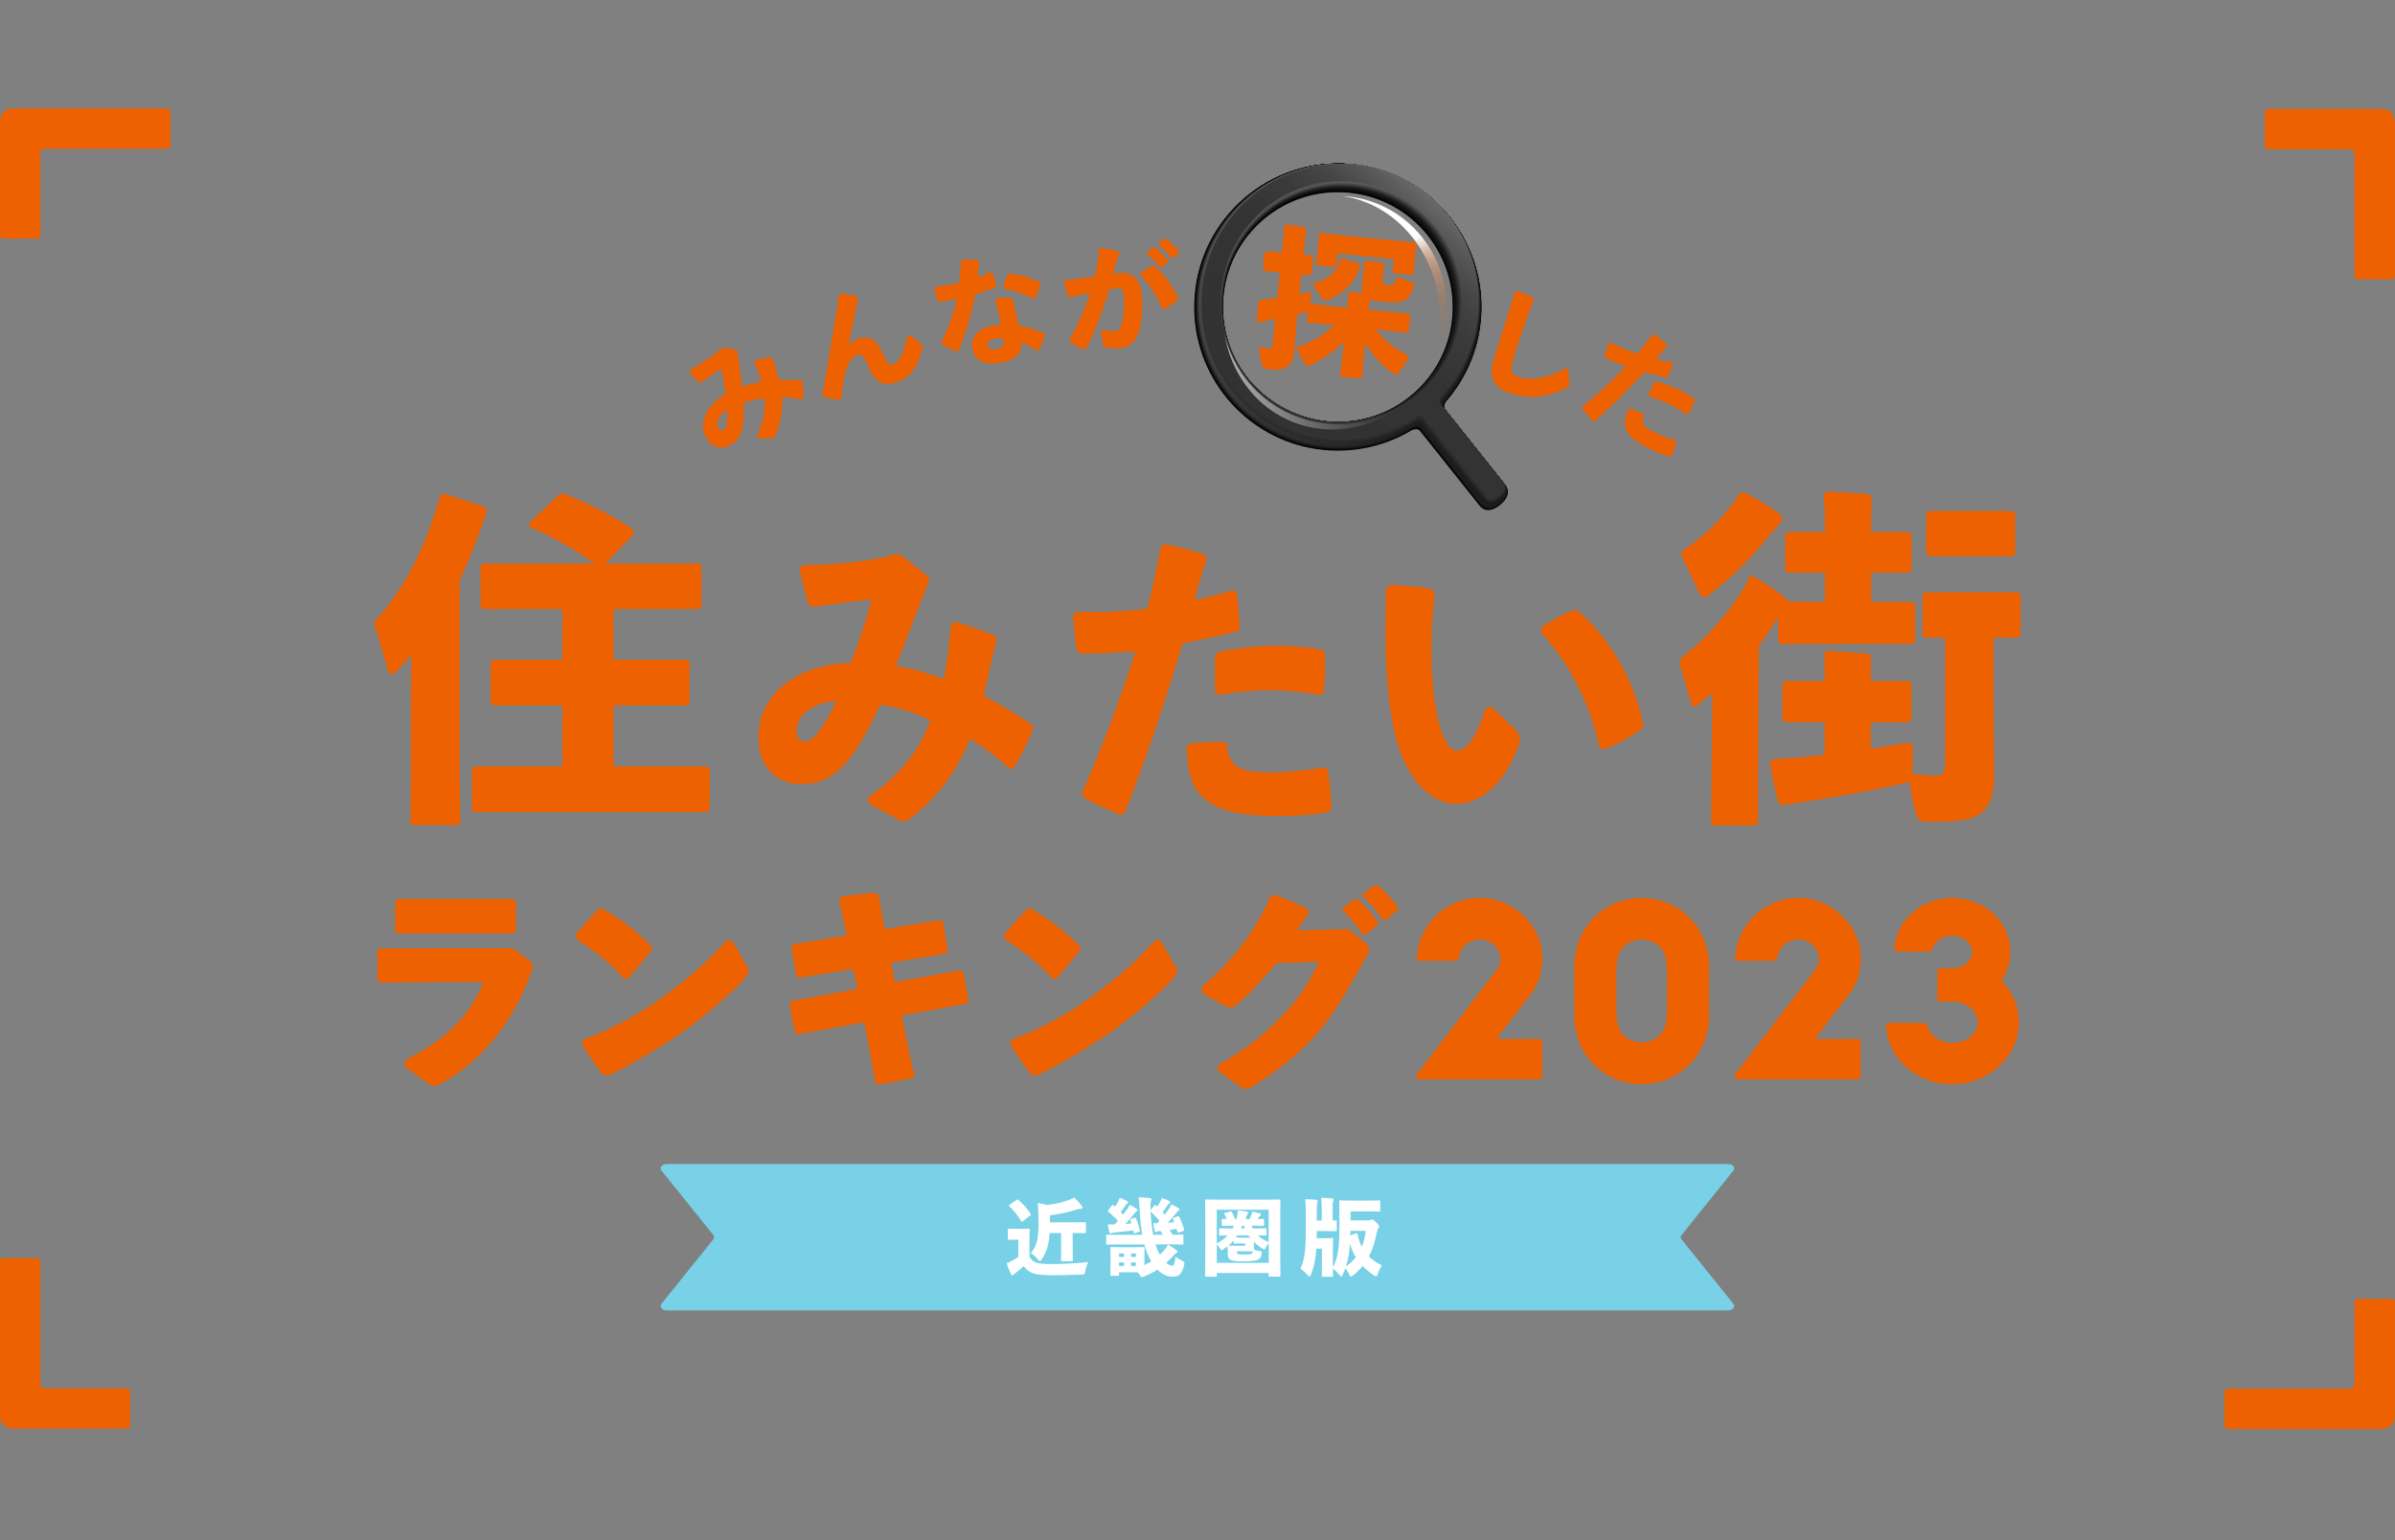 <?xml version="1.0" encoding="UTF-8"?><svg id="_2023年" xmlns="http://www.w3.org/2000/svg" xmlns:xlink="http://www.w3.org/1999/xlink" viewBox="0 0 640.03 411.73"><rect x="0" y="0" width="640.03" height="411.73" fill="#808080" stroke="none"/><defs><style>.cls-1{fill:#fff;}.cls-2{fill:url(#_名称未設定グラデーション_166);}.cls-3{fill:url(#_名称未設定グラデーション_2232);}.cls-4{fill:url(#_名称未設定グラデーション_180);}.cls-5{fill:url(#_名称未設定グラデーション_163);}.cls-6{fill:url(#_名称未設定グラデーション_167);}.cls-7{fill:#ed6100;}.cls-8{fill:url(#_名称未設定グラデーション_170);}.cls-9{fill:url(#_名称未設定グラデーション_178);}.cls-10{fill:url(#_名称未設定グラデーション_173);}.cls-11{fill:#78d1e6;}.cls-12{fill:url(#_名称未設定グラデーション_165);}.cls-13{fill:url(#_名称未設定グラデーション_162);}.cls-14{fill:url(#_名称未設定グラデーション_174);}.cls-15{fill:url(#_名称未設定グラデーション_175);}.cls-16{fill:url(#_名称未設定グラデーション_1683);}.cls-17{fill:url(#_名称未設定グラデーション_176);}.cls-18{fill:url(#_名称未設定グラデーション_172);}.cls-19{fill:url(#_名称未設定グラデーション_2319);opacity:.6;}.cls-20{fill:url(#_名称未設定グラデーション_168);}.cls-21{fill:url(#_名称未設定グラデーション_171);}.cls-22{fill:url(#_名称未設定グラデーション_2206);}.cls-23{fill:url(#_名称未設定グラデーション_169);}.cls-24{fill:url(#_名称未設定グラデーション_179);}.cls-25{fill:url(#_名称未設定グラデーション_181);}.cls-26{fill:url(#_名称未設定グラデーション_164);}.cls-27{fill:url(#_名称未設定グラデーション_177);}</style><linearGradient id="_名称未設定グラデーション_1683" x1="426.68" y1="138.28" x2="363.5" y2="55.4" gradientTransform="translate(-10.1 -57.24) rotate(8.61)" gradientUnits="userSpaceOnUse"><stop offset="0" stop-color="#000"/><stop offset="1" stop-color="#000"/></linearGradient><linearGradient id="_名称未設定グラデーション_181" x1="387.29" y1="144.56" x2="342.84" y2="51.07" gradientUnits="userSpaceOnUse"><stop offset="0" stop-color="#060606"/><stop offset="1" stop-color="#020202"/></linearGradient><linearGradient id="_名称未設定グラデーション_180" x1="372.79" y1="145.07" x2="349.56" y2="48.58" gradientUnits="userSpaceOnUse"><stop offset="0" stop-color="#0c0c0c"/><stop offset="1" stop-color="#050505"/></linearGradient><linearGradient id="_名称未設定グラデーション_179" x1="362.07" y1="139.75" x2="359.42" y2="47.34" gradientUnits="userSpaceOnUse"><stop offset="0" stop-color="#121212"/><stop offset="1" stop-color="#070707"/></linearGradient><linearGradient id="_名称未設定グラデーション_178" x1="356.43" y1="131.04" x2="371.26" y2="48.97" gradientUnits="userSpaceOnUse"><stop offset="0" stop-color="#181818"/><stop offset="1" stop-color="#0a0a0a"/></linearGradient><linearGradient id="_名称未設定グラデーション_177" x1="352.78" y1="123.64" x2="381.28" y2="53.6" gradientUnits="userSpaceOnUse"><stop offset="0" stop-color="#1e1e1e"/><stop offset="1" stop-color="#0c0c0c"/></linearGradient><linearGradient id="_名称未設定グラデーション_176" x1="346.31" y1="123.11" x2="388.61" y2="60.47" gradientUnits="userSpaceOnUse"><stop offset="0" stop-color="#242424"/><stop offset="1" stop-color="#0e0e0e"/></linearGradient><linearGradient id="_名称未設定グラデーション_175" x1="338.81" y1="120.7" x2="393.09" y2="68.14" gradientUnits="userSpaceOnUse"><stop offset="0" stop-color="#2a2a2a"/><stop offset=".33" stop-color="#202020"/><stop offset="1" stop-color="#111"/></linearGradient><linearGradient id="_名称未設定グラデーション_174" x1="331.06" y1="115.82" x2="394.99" y2="75.58" gradientUnits="userSpaceOnUse"><stop offset="0" stop-color="#303030"/><stop offset=".52" stop-color="#1e1e1e"/><stop offset="1" stop-color="#131313"/></linearGradient><linearGradient id="_名称未設定グラデーション_173" x1="324.02" y1="108.18" x2="394.87" y2="81.98" gradientUnits="userSpaceOnUse"><stop offset="0" stop-color="#363636"/><stop offset=".01" stop-color="#353535"/><stop offset=".62" stop-color="#1d1d1d"/><stop offset="1" stop-color="#151515"/></linearGradient><linearGradient id="_名称未設定グラデーション_172" x1="318.8" y1="97.87" x2="393.5" y2="86.84" gradientUnits="userSpaceOnUse"><stop offset="0" stop-color="#3c3c3c"/><stop offset=".18" stop-color="#323232"/><stop offset=".67" stop-color="#1f1f1f"/><stop offset="1" stop-color="#181818"/></linearGradient><linearGradient id="_名称未設定グラデーション_171" x1="315.97" y1="85.42" x2="401.17" y2="90.62" gradientUnits="userSpaceOnUse"><stop offset="0" stop-color="#434343"/><stop offset=".31" stop-color="#303030"/><stop offset=".7" stop-color="#1f1f1f"/><stop offset="1" stop-color="#1a1a1a"/></linearGradient><linearGradient id="_名称未設定グラデーション_170" x1="316.87" y1="71.65" x2="407.62" y2="96.62" gradientUnits="userSpaceOnUse"><stop offset="0" stop-color="#494949"/><stop offset=".37" stop-color="#303030"/><stop offset=".72" stop-color="#222"/><stop offset="1" stop-color="#1d1d1d"/></linearGradient><linearGradient id="_名称未設定グラデーション_169" x1="320.12" y1="61.66" x2="409.52" y2="107.75" gradientUnits="userSpaceOnUse"><stop offset="0" stop-color="#4f4f4f"/><stop offset=".1" stop-color="#464646"/><stop offset=".42" stop-color="#303030"/><stop offset=".72" stop-color="#232323"/><stop offset="1" stop-color="#1f1f1f"/></linearGradient><linearGradient id="_名称未設定グラデーション_168" x1="324.74" y1="53.99" x2="405.74" y2="119.98" gradientUnits="userSpaceOnUse"><stop offset="0" stop-color="#555"/><stop offset=".17" stop-color="#444"/><stop offset=".44" stop-color="#303030"/><stop offset=".72" stop-color="#242424"/><stop offset="1" stop-color="#212121"/></linearGradient><linearGradient id="_名称未設定グラデーション_167" x1="330.95" y1="47.48" x2="397.4" y2="129.72" gradientUnits="userSpaceOnUse"><stop offset="0" stop-color="#5b5b5b"/><stop offset=".21" stop-color="#444"/><stop offset=".46" stop-color="#323232"/><stop offset=".71" stop-color="#272727"/><stop offset="1" stop-color="#242424"/></linearGradient><linearGradient id="_名称未設定グラデーション_166" x1="338.45" y1="42.48" x2="385.92" y2="135.44" gradientUnits="userSpaceOnUse"><stop offset="0" stop-color="#616161"/><stop offset=".04" stop-color="#5b5b5b"/><stop offset=".24" stop-color="#434343"/><stop offset=".46" stop-color="#333"/><stop offset=".7" stop-color="#292929"/><stop offset="1" stop-color="#262626"/></linearGradient><linearGradient id="_名称未設定グラデーション_165" x1="346.87" y1="39.28" x2="373.11" y2="136.13" gradientUnits="userSpaceOnUse"><stop offset="0" stop-color="#676767"/><stop offset=".09" stop-color="#595959"/><stop offset=".26" stop-color="#434343"/><stop offset=".46" stop-color="#333"/><stop offset=".68" stop-color="#2a2a2a"/><stop offset="1" stop-color="#282828"/></linearGradient><linearGradient id="_名称未設定グラデーション_164" x1="357.78" y1="37.94" x2="363.12" y2="131.51" gradientUnits="userSpaceOnUse"><stop offset="0" stop-color="#6d6d6d"/><stop offset=".11" stop-color="#585858"/><stop offset=".27" stop-color="#444"/><stop offset=".44" stop-color="#363636"/><stop offset=".66" stop-color="#2d2d2d"/><stop offset="1" stop-color="#2b2b2b"/></linearGradient><linearGradient id="_名称未設定グラデーション_163" x1="371.48" y1="39.9" x2="358.76" y2="123.69" gradientUnits="userSpaceOnUse"><stop offset="0" stop-color="#737373"/><stop offset="0" stop-color="#707070"/><stop offset=".13" stop-color="#575757"/><stop offset=".27" stop-color="#444"/><stop offset=".43" stop-color="#373737"/><stop offset=".63" stop-color="#2f2f2f"/><stop offset="1" stop-color="#2d2d2d"/></linearGradient><linearGradient id="_名称未設定グラデーション_162" x1="383.09" y1="45.27" x2="356.69" y2="115.82" gradientUnits="userSpaceOnUse"><stop offset="0" stop-color="#797979"/><stop offset=".03" stop-color="#6f6f6f"/><stop offset=".14" stop-color="#585858"/><stop offset=".26" stop-color="#464646"/><stop offset=".4" stop-color="#393939"/><stop offset=".59" stop-color="#323232"/><stop offset="1" stop-color="#303030"/></linearGradient><linearGradient id="_名称未設定グラデーション_2206" x1="419.69" y1="53.57" x2="379.34" y2="117.13" gradientTransform="translate(-10.1 -57.24) rotate(8.61)" gradientUnits="userSpaceOnUse"><stop offset="0" stop-color="#7f7f7f"/><stop offset=".05" stop-color="#6e6e6e"/><stop offset=".14" stop-color="#585858"/><stop offset=".24" stop-color="#464646"/><stop offset=".37" stop-color="#3a3a3a"/><stop offset=".55" stop-color="#333"/><stop offset="1" stop-color="#323232"/></linearGradient><linearGradient id="_名称未設定グラデーション_2319" x1="670.72" y1="268.96" x2="714.42" y2="268.96" gradientTransform="translate(-380.31 -26.43) rotate(-11.39)" gradientUnits="userSpaceOnUse"><stop offset="0" stop-color="#fff"/><stop offset=".03" stop-color="#fff" stop-opacity=".96"/><stop offset=".24" stop-color="#fff" stop-opacity=".67"/><stop offset=".44" stop-color="#fff" stop-opacity=".43"/><stop offset=".62" stop-color="#fff" stop-opacity=".25"/><stop offset=".78" stop-color="#fff" stop-opacity=".11"/><stop offset=".91" stop-color="#fff" stop-opacity=".03"/><stop offset="1" stop-color="#fff" stop-opacity="0"/></linearGradient><linearGradient id="_名称未設定グラデーション_2232" x1="417.75" y1="102.62" x2="396.91" y2="63.81" gradientTransform="translate(-10.1 -57.24) rotate(8.61)" gradientUnits="userSpaceOnUse"><stop offset="0" stop-color="#eb6103" stop-opacity="0"/><stop offset=".23" stop-color="#eb6205" stop-opacity="0"/><stop offset=".37" stop-color="#eb670d" stop-opacity=".04"/><stop offset=".48" stop-color="#ec701b" stop-opacity=".1"/><stop offset=".58" stop-color="#ee7c2f" stop-opacity=".18"/><stop offset=".67" stop-color="#f08d49" stop-opacity=".28"/><stop offset=".75" stop-color="#f3a068" stop-opacity=".4"/><stop offset=".83" stop-color="#f6b88e" stop-opacity=".55"/><stop offset=".9" stop-color="#f9d3ba" stop-opacity=".73"/><stop offset=".97" stop-color="#fdf2ea" stop-opacity=".92"/><stop offset="1" stop-color="#fff"/></linearGradient></defs><g><g><path class="cls-7" d="m9.94,336.31c.48,0,.85.36.85.85v32.67c0,.73.55,1.27,1.27,1.27h21.88c.48,0,.85.36.85.85v9.09c0,.48-.36.85-.85.85H3.33C1.52,381.88,0,380.37,0,378.55v-41.39c0-.49.36-.85.85-.85h9.09Z"/><path class="cls-7" d="m45.58,38.94c0,.48-.36.85-.85.85H12.06c-.73,0-1.27.55-1.27,1.27v21.88c0,.48-.36.85-.85.85H.85C.36,63.79,0,63.43,0,62.94v-30.61C0,30.52,1.52,29,3.33,29h41.39c.49,0,.85.36.85.85v9.09Z"/><path class="cls-7" d="m630.06,74.7c-.48,0-.85-.36-.85-.85v-32.67c0-.73-.55-1.27-1.27-1.27h-21.88c-.48,0-.85-.36-.85-.85v-9.09c0-.48.36-.85.85-.85h30.61c1.82,0,3.33,1.52,3.33,3.33v41.39c0,.49-.36.85-.85.85h-9.09Z"/><path class="cls-7" d="m594.42,372.06c0-.48.36-.85.85-.85h32.67c.73,0,1.27-.55,1.27-1.27v-21.88c0-.48.36-.85.85-.85h9.09c.48,0,.85.36.85.85v30.61c0,1.82-1.52,3.33-3.33,3.33h-41.39c-.49,0-.85-.36-.85-.85v-9.09Z"/></g><g><path class="cls-7" d="m253.7,171.39c.12-1.07.29-2.43.41-3.7.08-.91.58-1.73,1.72-1.37,3.74,1.18,6.75,2.33,9.27,3.28,1.11.42,1.46.9.99,2.59-.98,3.53-2.14,8.94-3.12,13.59-.03.14.04.28.16.35,3.85,2.01,8.59,4.79,12.16,7.25.89.57.89,1.05.57,2.1-1.13,2.75-3.15,6.96-4.77,9.46-.24.4-.49.57-.81.57s-.73-.24-1.13-.65c-2.98-2.67-6.11-5.03-9.55-7.16-.17-.1-.39-.03-.47.15-4.01,9.19-8.67,15.41-15.78,20.84-.73.57-1.37.89-2.02.89-.49,0-.9-.26-1.46-.57-1.83-1.03-5.36-2.87-7.05-3.85-.96-.55-1.22-1.76-.31-2.39,8.02-5.62,13.24-12.34,16-19.93.06-.15-.01-.32-.16-.4-3.77-1.92-8.26-3.31-12.85-4.04-.14-.02-.29.05-.35.19-4.55,9.47-7.28,13.79-10.65,16.92-2.59,2.59-5.98,4.12-10.51,4.12-5.98,0-11.32-4.21-11.32-12.54,0-11.67,10.49-19.49,24.53-19.89.13,0,.25-.09.29-.21,2.22-5.89,3.82-10.62,5.42-16.78-4.04.4-14.88,1.99-15.53,1.99-.81,0-1.29-.49-1.54-1.13-.6-2.32-1.25-4.98-2.08-8.38-.21-.88.5-1.7,1.4-1.62,0,0,3.12-.06,5.32-.17,4.53-.23,13.13-1.08,18.28-2.58.3-.09.58-.24.89-.23.45.02.9.18,1.28.4l6.03,4.76c1.4,1.18,1.19,1.35,1.26,1.82.08.56-.44,1.5-.7,2.12-.55,1.38-6.91,17.73-7.98,20.49-.08.2.06.41.27.44,3.34.37,8.25,1.87,12.01,3.23.18.07.38-.05.42-.24.76-3.55,1.15-6.46,1.46-9.75Zm-40.84,23.78c0,2.02.73,2.99,2.02,2.99,1.21,0,2.43-.65,3.64-2.26,1.62-2.08,3.17-4.61,4.78-8,.11-.22-.07-.48-.31-.46-6.53.5-10.13,4.35-10.13,7.73Z"/><path class="cls-7" d="m329.08,157.88c.73-.24,1.37.16,1.46.89.4,2.67.57,5.82.73,8.49.08,1.05-.24,1.46-1.37,1.7-5.27,1.28-8.96,2.08-13.64,2.96-.12.02-.22.11-.25.22-5.63,18.58-9.91,31.07-15.15,44.53-.49,1.21-1.21,1.21-2.18.89-2.18-.97-5.82-2.51-8.49-4.04-.89-.49-1.29-1.05-.89-1.94,5.19-11.75,9.84-24.05,14-37.06.07-.22-.11-.44-.34-.42-4.1.38-9.77.68-13.42.6-1.29,0-1.7-.24-1.86-1.37-.34-1.98-.62-5.33-.9-8.28-.08-.82.59-1.52,1.41-1.48,1.14.05,2.35.05,4.02.05,4.78,0,9.16-.31,14.09-.86.14-.02.24-.12.28-.25,1.32-4.28,3.05-13.17,3.47-15.68.14-.81.76-1.48,1.57-1.32,3.57.69,6.71,1.59,9.31,2.35,1.19.34,1.61.76,1.42,1.7-.08.4-1.02,3.55-1.51,4.93-.59,1.86-.98,3.51-1.48,5.39-.06.23.14.45.38.4,2.93-.64,6.68-1.56,9.35-2.39Zm-2.02,40.44c.65,0,.81.4.89,1.21.32,5.26,3.64,6.96,10.92,6.96,4.61,0,10.19-.57,14.64-1.29.73-.16,1.21,0,1.37.81.49,2.99.89,7.12.89,9.7.08.89-.32,1.29-1.46,1.46-3.64.65-8.17.97-12.13.97-11.65,0-17.79-1.62-21.59-5.9-2.47-2.69-3.21-6.83-3.5-12.11-.04-.73.51-1.37,1.24-1.43,3.13-.26,6.45-.44,8.72-.37Zm-2.35-22.32c.08-1.21.32-1.54,1.7-1.86,4.45-.97,10.68-1.54,14.23-1.54,4.04,0,8.82.32,11.97.97.81.16,1.46.24,1.46,1.54.16,2.59,0,6.63-.24,9.06-.08,1.54-.49,1.7-2.1,1.46-4.61-.81-8.82-1.13-12.78-1.13s-8.31.45-12.64,1.19c-.81.14-1.55-.47-1.58-1.29-.11-2.91-.15-5.85-.01-8.39Z"/><path class="cls-7" d="m381.65,157.29c1.38.46,1.8.93,1.71,2.02-.19,2.32-.67,5.86-.75,9.66-.16,4.77-.16,9.3.48,15.77.97,9.62,3.4,15.93,6.31,15.93,2.41,0,4.96-3.24,7.46-10.79.32-.97,1.56-1.25,2.27-.53,2.5,2.52,4.51,4.34,5.96,5.89.93,1.01,1.13,1.47,1.13,2.27,0,.49-.08.97-.32,1.62-3.64,10.11-9.95,15.77-16.74,15.77-7.44,0-14.64-7.84-17.06-21.92-1.46-8.01-1.86-16.42-1.86-24.18,0-3.54,0-6.75.12-10.81.03-.94.77-1.69,1.71-1.64,2.94.18,8.44.57,9.58.93Zm38.16,6.02c.32-.16.65-.24.97-.24.4,0,.81.16,1.21.49,7.76,6.71,14.56,17.63,17.06,29.6.24,1.21-.16,1.62-1.05,2.26-2.26,1.54-5.82,3.56-8.73,4.61-1.13.4-1.78.24-2.02-1.05-2.47-10.82-7.38-21.12-15.15-29.56-.57-.62-.44-1.61.27-2.07,3.2-2.04,5.66-3.26,7.44-4.04Z"/><path class="cls-7" d="m173.53,252.36c.51.51.73.84.73,1.18,0,.28-.17.56-.51,1.01-1.68,2.13-3.76,4.6-5.56,6.62-.34.39-.62.62-.9.62s-.56-.22-.9-.62c-3.44-3.75-7.26-6.79-11.88-9.82-.69-.45-.84-1.42-.3-2.05,1.74-2.03,3.69-4.09,5.33-5.87.39-.39.67-.56.95-.56s.62.11,1.12.39c4.49,2.58,8.7,5.89,11.9,9.09Zm-8.98,21.77c5.56-2.75,10.61-5.89,16.72-10.77,4.24-3.25,8.24-6.85,12.62-11.64.59-.64,1.62-.54,2.06.21,1.43,2.42,4.07,6.93,4.11,7.28.14,1.08-.39,1.52-1.23,2.58-3.48,3.87-10.01,9.35-14.28,12.55-6.34,4.77-19.16,12.14-21.77,13.04-.85.3-1.55.03-1.77-.25-2.19-2.81-3.66-4.97-5.27-7.59-.43-.71-.1-1.64.69-1.9,2.58-.86,5.01-1.9,8.11-3.5Z"/><path class="cls-7" d="m359.67,248.34c.41-.01.8.1,1.14.33l4.36,3.63c1.07.91.82,1.79.23,2.89,0,0-.78,1.41-2.2,4.01-3.83,6.65-7.01,12.4-11.99,17.94-4.36,4.84-11.17,10.18-17,13.6-.51.28-1.09.52-1.91.26-.32-.1-4.13-2.81-6.38-4.43-.76-.55-.7-1.7.11-2.16,6.13-3.53,10.5-6.72,15.56-11.8,5.04-5.06,7.82-9.11,10.69-15.06.11-.22-.06-.47-.3-.46l-10.73.37c-.09,0-.17.04-.23.11-4.17,4.83-7.67,8.72-10.51,11-.67.56-1.59,1.19-2.92.39-1.06-.5-4.45-2.4-5.7-3.19-.87-.54-1.12-1.66-.34-2.32,6.63-5.59,11.03-11.32,14.01-16.21,1.65-2.67,2.78-5.05,3.73-7.08.33-.7,1.19-1.05,1.91-.77,2.43.94,5.66,2.36,7.72,3.29.97.45.92,1.24.48,1.94-.49.77-1.8,2.63-2.46,3.56-.16.22,0,.52.27.51l12.48-.35Zm2.3-7.88c.51-.34.67-.17,1.07.11,1.52,1.23,3.7,3.76,5.05,5.78.28.39.22.84-.11,1.12l-2.97,2.24c-.45.34-.79.28-1.07-.17-1.17-1.88-3.11-4.26-5.01-5.98-.3-.28-.28-.76.06-1l2.98-2.11Zm5.28-3.7c.45-.28.79-.22,1.29.17,1.63,1.4,3.76,3.7,4.88,5.33.17.22.28.45.28.62,0,.22-.11.39-.39.62l-2.92,2.36c-.39.28-.73.34-1.07-.17-1.17-1.93-3.04-4.15-4.96-5.92-.3-.28-.27-.76.07-1l2.82-2Z"/><path class="cls-7" d="m411.26,277.74c.5,0,.88.38.88.88v9.05c0,.5-.38.88-.88.88h-31.99c-.75,0-1.07-.82-.69-1.32l20.62-26.96c1.01-1.26,1.7-2.33,1.82-3.46.31-3.08-2.45-5.66-5.53-5.66s-5.34,2.2-5.66,4.97c-.06.44-.38.75-.88.75h-9.49c-.5,0-.88-.38-.82-.88.44-8.86,7.79-15.96,16.84-15.96s16.66,7.61,16.66,15.65c0,2.39-.13,6.28-2.77,9.68l-8.92,11.63c-.25.31-.13.75.38.75h10.43Z"/><path class="cls-7" d="m456.69,258.13v13.58c0,10.31-8.05,18.1-17.98,18.1s-17.98-7.79-17.98-18.1v-13.58c0-10.31,8.11-18.1,17.98-18.1s17.98,7.79,17.98,18.1Zm-11.19,2.26c0-4.4-.75-6.22-2.14-7.48-1.32-1.19-2.83-1.7-4.65-1.7s-3.33.5-4.65,1.7c-1.38,1.26-2.14,3.08-2.14,7.48v9.05c0,4.4.75,6.22,2.14,7.48,1.32,1.19,2.83,1.7,4.65,1.7s3.33-.5,4.65-1.7c1.38-1.26,2.14-3.08,2.14-7.48v-9.05Z"/><path class="cls-7" d="m496.36,277.74c.5,0,.88.38.88.88v9.05c0,.5-.38.88-.88.88h-31.99c-.75,0-1.07-.82-.69-1.32l20.62-26.96c1.01-1.26,1.7-2.33,1.82-3.46.31-3.08-2.45-5.66-5.53-5.66s-5.34,2.2-5.66,4.97c-.06.44-.38.75-.88.75h-9.49c-.5,0-.88-.38-.82-.88.44-8.86,7.79-15.96,16.84-15.96s16.66,7.61,16.66,15.65c0,2.39-.13,6.28-2.77,9.68l-8.92,11.63c-.25.31-.13.75.38.75h10.43Z"/><path class="cls-7" d="m521.73,240.03c8.61,0,15.52,6.47,15.52,14.39,0,2.77-.82,5.28-2.2,7.42-.13.19-.13.38.06.57,2.83,2.83,4.4,6.73,4.4,10.87,0,9.18-7.98,16.53-17.79,16.53s-17.22-7.04-17.72-15.52c0-.44.38-.88.88-.88l9.3.06c.5,0,.82.31.88.63.5,2.64,3.33,4.71,6.66,4.71,3.71,0,6.79-2.45,6.79-5.53,0-3.39-3.58-5.53-6.79-5.53h-3.14c-.5,0-.88-.38-.88-.88v-7.17c0-.5.38-.88.88-.88h3.14c2.89,0,5.34-1.95,5.34-4.4,0-2.26-2.39-4.27-5.34-4.27-2.58,0-4.84,1.51-5.28,3.52-.06.44-.38.69-.88.69h-8.49c-.44,0-.88-.44-.82-.88.5-7.48,7.23-13.45,15.46-13.45Z"/><path class="cls-7" d="m202.2,98.33l-.52-1.23c-.16-.37.05-.79.44-.88,1.25-.29,2.64-.57,3.65-.68.28-.03.55.13.65.39.23.55.6,1.47.69,1.88.27.96.63,2.08,1.01,3.48.04.14.17.24.32.24,1.72-.05,3.85-.02,5.53.13.42.02.51.19.59.61.1,1.16.15,2.98.04,4.15-.01.18-.07.29-.18.35-.12.06-.31.06-.52,0-1.49-.32-2.98-.52-4.53-.59-.19,0-.35.15-.34.34.2,3.7-.63,7.25-2.03,10.33-.1.23-.34.37-.59.37h-3.42c-.47,0-.78-.48-.58-.91,1.42-3.11,2.21-6.69,1.91-9.47-.02-.17-.17-.3-.34-.29-1.6.09-3.35.46-5.01,1.05-.14.05-.23.19-.23.34.11,4-.07,5.98-.7,7.67-.45,1.38-1.38,2.56-3,3.44-2.14,1.16-4.83.76-6.36-2.09-2.13-3.95.12-8.6,4.99-11.46.12-.07.18-.2.17-.34-.27-2.21-.54-4.01-1.03-6.16-.05-.23-.32-.33-.51-.2-1.15.78-1.97,1.35-2.86,1.99l-1.94,1.39c-.25.18-.59.16-.81-.05-.6-.56-1.43-1.44-2.18-2.33-.28-.34-.19-.85.19-1.07,6.45-3.8,7.96-5.55,8.1-5.63.17-.09.38-.15.57-.13.9.11,2.47.38,3.23.52.26.05.46.25.5.52.11.7.31,2.03.34,2.5.3,2.37.6,4.56.83,6.48.02.2.23.32.42.25,1.4-.52,3.01-.86,4.47-1.11.19-.03.31-.22.26-.41-.37-1.26-.75-2.28-1.21-3.4Zm-10.23,16.01c.37.69.81.88,1.28.63.43-.23.75-.69.88-1.48.2-1.07.29-2.3.23-3.87-2.4,1.44-3.03,3.53-2.39,4.71Z"/><path class="cls-7" d="m226.76,92.26c.79-.9,1.58-1.46,2.59-1.77,3.56-1.08,5.3,1.05,6.58,4,1.14,2.74,1.69,3.19,2.54,2.93.98-.3,1.64-.92,2.24-2.12.69-1.3,1.32-3.03,1.61-5.1.07-.51.63-.65,1.07-.39.88.53,2.61,1.78,3.08,2.37.12.15.08.37.05.61-.27,1.72-.96,3.76-1.73,5.08-1.19,2.1-3.1,3.72-5.4,4.42-3.43,1.04-5.7-.21-7.29-4.21-1.17-2.95-1.82-3.51-2.86-3.2-1.13.34-2.25,1.53-2.93,3.48-.74,2.09-1.19,5.27-1.39,7.76-.04.54-.33.72-.79.7-1.51-.1-2.78-.34-3.89-.69-.23-.09-.37-.21-.44-.42-.05-.15-.03-.32,0-.56,1.63-8.69,4.39-26.03,4.39-26.03-.01-.39.31-.7.69-.68l3.91.71c.35.07.58.41.51.76-.14.72-1.85,9.29-2.62,12.31l.08.04Z"/><path class="cls-7" d="m264.73,72.88c.31-.15.51-.12.61.09.38,1.08.66,2.21.87,3.26.1.4-.03.61-.28.71-1.59.57-3.15,1.1-5.03,1.66-.11.03-.2.13-.22.24-1.17,5.3-2.52,10.17-4.41,14.69-.12.27-.24.39-.37.41s-.23,0-.41-.06c-1.1-.42-2.61-1.06-3.59-1.73-.22-.12-.34-.23-.36-.38-.02-.12.03-.23.1-.4,1.77-3.69,2.94-6.83,3.96-10.96.06-.23-.14-.44-.37-.4-1.26.23-3.45.6-3.99.68-.31.05-.62-.14-.71-.44-.24-.76-.67-2.15-.84-2.83-.09-.39.18-.76.58-.8,1-.09,1.82-.2,2.65-.34,1.16-.19,2.08-.37,3.2-.64.13-.03.23-.14.25-.28.15-1.3.36-3.88.42-5.3.01-.35.3-.62.64-.62h3.57c.38,0,.68.33.64.71-.08.93-.23,2.55-.33,3.43-.02.23.19.41.42.34.91-.29,2.04-.69,3-1.06Zm1.34,7.57c-.1-.39.18-.79.58-.81.99-.06,2.3-.07,3.12-.07.46,0,.85.32.94.77,0,0,.96,4.39,1.49,6.46.03.12.13.21.25.23,2.32.43,4.34,1.1,6.44,2.05.18.1.33.17.35.32.02.09,0,.19-.05.33-.39,1.3-.93,2.63-1.54,3.81-.08.14-.16.22-.29.24-.1.02-.28-.05-.46-.18-1.14-.77-2.28-1.42-3.53-1.86-.22-.08-.43.1-.42.33.13,2.43-1.91,4.34-5.66,4.96-4.32.71-7.01-.88-7.5-3.85-.49-3,1.72-5.56,5.45-6.17.45-.07,1.16-.17,1.9-.22.19-.01.33-.19.29-.38-.31-1.6-1.23-5.36-1.39-5.95Zm-.17,10.04c-1.33.22-2.15.93-2,1.82.16.99,1.13,1.21,2.37,1.01,1.4-.23,2.21-.97,2.01-2.17-.03-.19-.06-.37-.13-.58-.59-.13-1.53-.19-2.25-.07Zm3.31-16.91c.17-.38.35-.5.73-.44,2.42.3,5.52,1.12,7.77,2.22.25.09.37.19.4.38.02.09,0,.22-.07.39-.37,1.17-.81,2.36-1.41,3.41-.1.21-.21.32-.34.34-.1.02-.2-.03-.32-.11-1.93-1.01-4.78-2.09-7.3-2.51-.39-.07-.62-.46-.5-.83.35-1.09.71-2.12,1.05-2.86Z"/><path class="cls-7" d="m293.31,70.17c.18-1.18.28-2.17.26-3.22,0-.4.34-.71.73-.66,1.65.21,3.07.5,4.29.88.37.11.61.38.63.69,0,.19-.05.38-.2.58-.36.61-.51.97-.65,1.45-.28,1.02-.47,1.81-.82,3.28.82-.1,1.61-.18,2.16-.2,3.09-.12,5.2,1.81,5.47,6.51.17,3.41-.08,7.54-1.2,10.17-.97,2.31-2.86,3.35-4.87,3.45-1.48.07-2.77-.02-3.84-.31-.37-.11-.58-.38-.58-1.04-.07-.84-.17-1.78-.42-2.77-.12-.47.3-.9.78-.79,1.21.29,2.31.34,2.97.31.76-.04,1.27-.35,1.63-1.62.54-1.75.86-4.44.72-7.23-.11-2.19-.53-2.64-1.58-2.62-.62.03-1.44.14-2.32.27-1.69,5.58-3.6,10.86-6.06,15.63-.18.32-.34.49-.57.5-.13,0-.27-.05-.43-.1-1.05-.48-2.4-1.14-3.22-1.75-.27-.17-.38-.36-.39-.55,0-.16.05-.32.14-.48,2.42-4.24,4.01-7.93,5.35-12.2-.67.13-3.89.8-5.24,1.08-.34.07-.67-.14-.75-.47-.21-.82-.61-2.32-.87-3.32-.1-.39.18-.78.58-.81,1.38-.08,2.8-.26,4.04-.43,1.28-.16,2.48-.38,3.53-.55.38-1.53.59-2.7.74-3.68Zm14.57.87c.19-.1.46-.05.7.15,2.52,2.2,4.88,5.25,6.22,8.42.11.25.12.4-.13.63-.82.73-2.25,1.75-3.31,2.3-.16.07-.29.14-.42.15-.2.01-.34-.14-.45-.39-1.35-3.25-3.2-6.25-5.52-8.5-.29-.28-.25-.76.08-.99.98-.68,2.04-1.33,2.83-1.78Zm.22-4.82c.1-.07.16-.1.23-.11.1,0,.2.05.34.14.99.64,2.48,2.2,3.4,3.38.07.09.11.15.11.25,0,.13-.05.22-.18.32l-1.52,1.21c-.09.1-.19.14-.26.14-.13,0-.23-.05-.34-.2-.87-1.13-2.14-2.53-3.34-3.46-.17-.13-.16-.38,0-.51l1.56-1.16Zm2.98-2.35c.1-.07.16-.1.23-.11.13,0,.23.05.4.17,1.09.76,2.58,2.19,3.32,3.19.1.09.14.21.15.31,0,.09-.02.19-.18.32l-1.49,1.24c-.1.07-.19.1-.26.11-.13,0-.23-.05-.34-.17-.81-1.11-2.05-2.46-3.3-3.45-.17-.13-.17-.39,0-.52l1.47-1.09Z"/><g><g><path class="cls-7" d="m353.87,80.36c.31.03.72-.14,1.41-.4,3.23-1.4,5.87-3.6,7.32-6.61.15-.32.57-1.39.84-2.07.13-.33-.04-.69-.37-.8-.93-.32-2.76-.94-4.13-1.39-.34-.11-.7.08-.79.43-.17.65-.42,1.31-.82,2-1.06,1.95-3.08,3.31-5.81,4.06-.44.12-.55.61-.31,1,.76,1.2,2.27,3.75,2.66,3.79Z"/><path class="cls-7" d="m378.01,64.79c-.31-.03-1.8-.1-5.94-.52l-13.08-1.33c-4.14-.42-5.57-.65-5.92-.68-.52-.05-.57-.02-.63.52-.03.29-.01,1.01-.14,2.25l-.12,1.21c-.32,3.12-.47,3.77-.5,4.07-.05.54-.02.59.51.64l4.27.43c.57.06.61.02.67-.52l.32-3.12,15.09,1.53-.32,3.12c-.05.54-.02.59.55.64l4.36.44c.57.06.61.02.67-.52.03-.29,0-.97.33-4.08l.16-1.54c.09-.91.25-1.61.28-1.9.05-.54.02-.59-.55-.64Z"/></g><path class="cls-7" d="m366.2,80.36l.15-.19c.69.15,1.77.35,3.47.52,2.88.29,4.56.21,5.64-.44.78-.47,1.89-1.65,2.44-3.89.07-.3-.08-.61-.37-.72l-3.58-1.44c-.36-.19-.79.02-.88.42-.17.72-.38,1.07-.6,1.3-.25.27-.78.34-1.66.25-.83-.08-1.04-.15-1.24-.34s-.14-.39-.09-.89l.14-1.41c.09-.84.2-1.94.27-2.61.04-.33-.2-.63-.52-.67-.96-.13-2.88-.39-4.1-.53-.38-.04-.71.25-.72.63-.05,1.46-.19,2.12-.4,4.18l-.24,2.33c-.07.67,0,1.22.23,1.66-1.1-.22-2.04-.37-3.17-.52-.38-.05-.71.25-.7.64,0,0-.12,2.17-.26,3.62l-3.79-.38c-4.19-.43-5.66-.66-5.92-.69h-.13s.28-2.45.28-2.45c.05-.43-.35-.77-.77-.66-.79.21-1.54.39-2.43.58l.54-5.31,2.08.19c.34.03.64-.22.67-.56l.37-4.06c.03-.34-.22-.64-.56-.67l-2.03-.19.1-1.01c.24-2.37.48-4.7.59-5.74.03-.32-.2-.61-.52-.65l-4.57-.62c-.34-.05-.65.2-.68.54-.12,1.24-.39,4.06-.59,6.02l-.1.94-3.96-.37c-.34-.03-.64.22-.67.56l-.37,4.06c-.03.34.22.64.56.67l3.92.36-.69,6.79c-.27.06-.49.08-.71.1l-3.84.51c-.29.04-.51.27-.53.56l-.39,4.78c-.03.42.35.75.76.65l4.15-1.05-.71,6.98c-.08.79-.42,1.05-1.07.98-.7-.07-1.26-.15-1.86-.25-.46-.08-.84.34-.7.79.26.86.48,1.93.6,3.17q.18,1.74,1.97,1.88c2.71.23,3.7.04,4.87-.64,1.22-.72,1.8-2.09,2.06-4.71.24-2.33.31-4.8.78-9.37.59-.15,1.13-.26,1.67-.42.5-.12.86-.21,1.09-.35l-.25,2.45c-.05.54-.02.59.55.64.26.03,1.75.09,5.94.52l.79.08c-2.6,2.66-6.03,4.58-9.51,5.71-.39.13-.54.59-.31.93,0,0,2.23,4.31,2.62,4.35.26.03.68-.14,1.28-.46,3.12-1.48,5.81-3.39,7.99-5.7.2-.21.56-.05.53.24-.35,3.1-.78,6.69-.95,8.11-.04.35.21.66.56.68l4.64.38c.34.03.64-.23.66-.57.11-1.42.39-5.02.66-8.08.03-.29.41-.38.57-.13,1.63,2.65,3.78,5.01,6.64,7.17.57.44.9.68,1.21.71.4.04,2.39-2.98,3.25-4.39.21-.34.09-.77-.26-.95-3.92-2.04-6.44-4.16-8.36-6.88l2.18.22c4.1.42,5.57.65,5.88.68.57.06.61.02.67-.52l.4-3.95c.05-.54.02-.59-.55-.64-.31-.03-1.8-.1-5.9-.51l-4.67-.47.07-.67c.11-1.12.2-1.49.4-1.81Z"/></g><path class="cls-7" d="m409.48,79.44c.31.14.46.5.34.81-.34.89-1,2.64-1.45,3.9-1.67,4.61-3.09,8.71-4.15,12.61-.74,2.63-.49,3.45,2.01,4.15,2.86.8,7.41.28,11.93-2.4.43-.26.94.05.98.55.06.77.16,1.91.2,2.73.02.48.11.81.04,1.09-.09.33-.3.57-.94.91-4.31,2.21-9.21,2.99-14.15,1.6-4.09-1.15-6.69-3.57-5.21-8.82,1.18-4.2,3-9.71,4.37-13.99.41-1.25,1.27-4.26,1.27-4.26.06-.4.48-.65.86-.51,1.27.46,3.03,1.24,3.91,1.64Z"/><path class="cls-7" d="m446.62,96.85c.31.04.48.3.38.57-.3,1-.77,2.14-1.16,3.1-.15.38-.33.47-.79.35-2.17-.49-3.67-.86-5.57-1.39-5.21,5.54-8.88,9.16-13.08,12.96-.38.34-.65.21-.95-.07-.64-.72-1.72-1.9-2.44-2.91-.24-.33-.3-.6,0-.84,3.92-3.23,7.73-6.76,11.48-10.63-1.58-.58-3.83-1.52-5.21-2.22-.47-.23-.58-.38-.45-.81.2-.72.63-1.88,1.01-2.92.13-.37.56-.53.91-.35.38.2.81.4,1.37.68,1.78.85,3.47,1.52,5.4,2.21.88-1.07,3.12-3.69,3.86-4.85.21-.33.62-.46.94-.25l2.92,2.32c.28.23.33.64.09.92-.76.91-2.34,2.79-2.75,3.27,1.21.3,2.85.67,4.04.86Zm-7.52,13.78c.24.11.23.28.12.58-.76,1.89.17,3.07,2.84,4.35,1.69.81,3.83,1.6,5.59,2.12.29.07.45.21.37.52-.32,1.13-.87,2.64-1.3,3.55-.12.33-.34.4-.78.25-1.44-.41-3.16-1.1-4.61-1.79-4.27-2.05-6.25-3.7-6.93-5.86-.44-1.35-.05-2.89.7-4.73.13-.33.5-.49.83-.36,1.16.45,2.37.96,3.17,1.37Zm2.88-8.22c.23-.41.38-.48.93-.35,1.79.44,4.17,1.34,5.48,1.97,1.48.71,3.18,1.66,4.23,2.45.27.2.49.34.28.79-.37.93-1.11,2.32-1.61,3.12-.29.52-.46.51-1.02.14-1.55-1.09-3.04-1.95-4.5-2.64-1.46-.7-3.06-1.28-4.73-1.78-.37-.11-.57-.52-.41-.88.43-1,.89-1.99,1.35-2.82Z"/><g><path class="cls-16" d="m378.6,104.39c-5.96,5.63-13.76,8.6-21.95,8.37-1.26-.04-2.53-.15-3.77-.34-15.29-2.31-26.48-15.74-26.04-31.22.23-8.2,3.64-15.81,9.6-21.44,5.96-5.63,13.76-8.6,21.95-8.37,1.26.04,2.53.15,3.77.34h0c15.28,2.31,26.48,15.74,26.04,31.22-.23,8.2-3.64,15.81-9.6,21.44Zm23.56,25.13l-15.91-19.97c-.83-.99.27-2.32.27-2.32h0c5.61-6.47,9.11-14.83,9.37-24.06.56-19.6-13.67-36.18-32.57-39.04-1.54-.23-3.11-.38-4.71-.42-21.19-.6-38.86,16.09-39.46,37.28-.56,19.6,13.67,36.18,32.57,39.04,1.54.23,3.11.38,4.71.42,7.57.21,14.68-1.78,20.73-5.39h0s1.5-.84,2.33.15l15.91,19.97c1.56,1.87,3.66,1.3,5.53-.26,1.87-1.56,2.8-3.53,1.23-5.4Z"/><path class="cls-25" d="m378.68,104.38c-5.97,5.64-13.79,8.62-22.01,8.39-1.27-.04-2.54-.15-3.78-.34-15.32-2.32-26.54-15.77-26.1-31.29.23-8.22,3.65-15.85,9.63-21.49,5.97-5.64,13.79-8.62,22.01-8.39,1.27.04,2.54.15,3.78.34h0c15.32,2.32,26.54,15.77,26.1,31.29-.23,8.22-3.65,15.85-9.63,21.49Zm-15.35-60.24c-1.54-.23-3.11-.37-4.7-.42-21.15-.6-38.78,16.06-39.38,37.21-.56,19.55,13.64,36.1,32.51,38.96,1.54.23,3.11.37,4.7.42,7.55.21,14.66-1.78,20.72-5.4,0,0,0,0,0,0,.01,0,.39-.22.86-.31.08-.01.17-.03.25-.04.42-.04.87.05,1.22.45,0,0,.26.33.27.33l15.64,19.63c.56.66,1.25,1.09,1.91,1.18.37.07.76.05,1.15-.04.81-.18,1.64-.66,2.43-1.33,1.21-1.01,1.93-2.14,1.98-3.26.04-.67-.25-1.44-.82-2.11l-15.89-19.95c-.46-.55-.33-1.21-.1-1.69.04-.09.09-.18.13-.25.13-.23.25-.37.25-.37,0,0,0,0,0,0,5.63-6.47,9.13-14.84,9.39-24.05.56-19.55-13.64-36.11-32.51-38.96Z"/><path class="cls-4" d="m378.77,104.36c-5.99,5.66-13.82,8.65-22.06,8.41-1.27-.04-2.54-.15-3.79-.34-15.36-2.33-26.61-15.81-26.17-31.37.23-8.24,3.66-15.89,9.65-21.54,5.99-5.66,13.82-8.65,22.06-8.41,1.27.04,2.54.15,3.79.34h0c15.36,2.33,26.6,15.81,26.16,31.37-.23,8.24-3.66,15.89-9.65,21.54Zm-15.41-60.22c-1.53-.23-3.1-.37-4.69-.42-21.11-.6-38.71,16.03-39.31,37.14-.55,19.5,13.6,36.03,32.45,38.89,1.53.23,3.1.37,4.69.42,7.54.21,14.65-1.77,20.71-5.41,0,0,0,0,0,0,.03-.02.39-.23.86-.32.07-.01.17-.04.25-.04.42-.05.88.04,1.22.43.01,0,.26.32.27.33l15.63,19.62c.53.63,1.26,1.13,1.89,1.21.37.08.75.07,1.14,0,.8-.17,1.63-.64,2.43-1.31,1.26-1.06,1.9-2.17,1.93-3.26.03-.64-.31-1.46-.85-2.1l-15.87-19.93c-.46-.55-.33-1.21-.1-1.68.04-.08.1-.18.13-.25.13-.22.25-.36.26-.37,0,0,0,0,0,0,5.65-6.47,9.14-14.85,9.41-24.04.55-19.5-13.6-36.04-32.45-38.89Z"/><path class="cls-24" d="m378.86,104.35c-6,5.67-13.86,8.67-22.11,8.43-1.27-.04-2.55-.15-3.8-.34-15.4-2.33-26.67-15.85-26.23-31.44.23-8.25,3.67-15.92,9.67-21.6,6-5.67,13.85-8.67,22.11-8.43,1.27.04,2.55.15,3.8.34h0c15.39,2.33,26.67,15.85,26.22,31.44-.23,8.26-3.67,15.92-9.67,21.6Zm-15.47-60.2c-1.53-.23-3.1-.37-4.68-.42-21.06-.6-38.63,16-39.23,37.07-.55,19.45,13.56,35.96,32.39,38.81,1.53.23,3.1.37,4.68.42,7.53.21,14.63-1.77,20.7-5.41,0,0,0,0,0,0,.04-.02.4-.23.85-.33.07-.01.18-.04.25-.05.41-.06.88.02,1.22.4.02.01.26.31.28.33l15.63,19.61c.5.6,1.27,1.16,1.87,1.24.37.09.74.1,1.13.03.79-.15,1.62-.62,2.43-1.3,1.31-1.1,1.87-2.21,1.88-3.26.03-.61-.37-1.47-.88-2.08l-15.86-19.9c-.45-.54-.33-1.21-.09-1.68.04-.08.1-.18.14-.25.13-.21.25-.35.26-.37,0,0,0,0,0,0,5.67-6.47,9.16-14.86,9.43-24.04.55-19.45-13.56-35.96-32.39-38.81Z"/><path class="cls-9" d="m378.95,104.33c-6.02,5.68-13.89,8.69-22.16,8.45-1.28-.04-2.56-.15-3.81-.34-15.43-2.34-26.73-15.89-26.29-31.52.23-8.27,3.68-15.96,9.7-21.65,6.02-5.68,13.89-8.69,22.16-8.45,1.28.04,2.56.15,3.81.34h0c15.43,2.34,26.73,15.89,26.29,31.52-.23,8.27-3.68,15.96-9.7,21.65Zm-15.53-60.18c-1.53-.23-3.09-.37-4.67-.42-21.02-.6-38.56,15.97-39.16,36.99-.55,19.4,13.53,35.89,32.32,38.74,1.53.23,3.09.37,4.67.42,7.51.21,14.62-1.77,20.68-5.42,0,0,0,0,0,0,.05-.03.41-.24.85-.34.07-.01.18-.05.25-.05.41-.07.88,0,1.23.38.02.01.26.3.28.32l15.62,19.6c.47.56,1.28,1.2,1.84,1.27.36.11.74.13,1.12.06.78-.14,1.62-.61,2.43-1.29,1.36-1.14,1.85-2.24,1.84-3.26.03-.57-.43-1.49-.91-2.06l-15.84-19.88c-.45-.54-.33-1.21-.08-1.68.03-.07.11-.18.14-.24.13-.21.24-.35.26-.37,0,0,0,0,0,0,5.69-6.48,9.18-14.87,9.44-24.04.55-19.4-13.53-35.89-32.32-38.74Z"/><path class="cls-27" d="m379.04,104.32c-6.03,5.7-13.92,8.71-22.21,8.47-1.28-.04-2.56-.15-3.82-.34-15.47-2.34-26.8-15.92-26.35-31.59.24-8.29,3.69-16,9.72-21.7,6.03-5.7,13.92-8.71,22.21-8.47,1.28.04,2.56.15,3.82.34h0c15.47,2.34,26.79,15.92,26.35,31.59-.24,8.29-3.69,16-9.72,21.7Zm-15.59-60.17c-1.53-.23-3.09-.37-4.66-.42-20.98-.6-38.49,15.94-39.08,36.92-.55,19.35,13.49,35.82,32.26,38.66,1.53.23,3.09.37,4.66.42,7.5.21,14.6-1.76,20.67-5.42,0,0,0,0,0,0,.06-.04.42-.24.85-.35.06-.01.18-.06.25-.06.41-.08.88-.01,1.23.35.03.02.26.29.28.32l15.62,19.59c.45.53,1.29,1.23,1.82,1.3.36.12.73.15,1.11.09.77-.12,1.61-.59,2.43-1.28,1.41-1.18,1.82-2.28,1.79-3.26.03-.54-.49-1.51-.94-2.04l-15.82-19.86c-.45-.54-.34-1.21-.07-1.68.03-.07.11-.18.14-.24.12-.2.24-.34.27-.37,0,0,0,0,0,0,5.72-6.48,9.2-14.88,9.46-24.03.55-19.35-13.49-35.82-32.26-38.66Z"/><path class="cls-17" d="m379.12,104.3c-6.05,5.71-13.95,8.73-22.27,8.49-1.28-.04-2.57-.15-3.83-.34-15.5-2.35-26.86-15.96-26.41-31.67.24-8.31,3.7-16.04,9.74-21.75,6.05-5.71,13.95-8.73,22.27-8.49,1.28.04,2.57.15,3.83.34h0c15.5,2.35,26.86,15.96,26.41,31.67-.24,8.31-3.7,16.04-9.74,21.75Zm-15.65-60.15c-1.52-.23-3.08-.37-4.65-.42-20.94-.59-38.41,15.91-39.01,36.85-.55,19.31,13.46,35.75,32.2,38.59,1.52.23,3.08.37,4.65.42,7.48.21,14.58-1.76,20.66-5.43,0,0,0,0,0,0,.08-.05.42-.25.85-.36.06-.01.18-.06.25-.07.41-.09.88-.03,1.23.33.04.02.26.29.29.32l15.61,19.58c.42.5,1.3,1.27,1.79,1.33.36.14.72.18,1.09.12.76-.11,1.6-.57,2.43-1.26,1.46-1.22,1.79-2.31,1.74-3.25.03-.5-.54-1.52-.97-2.03l-15.81-19.83c-.45-.53-.34-1.21-.07-1.67.03-.07.11-.18.15-.24.12-.2.24-.33.27-.37,0,0,0,0,0,0,5.74-6.49,9.22-14.89,9.48-24.03.55-19.31-13.45-35.75-32.2-38.59Z"/><path class="cls-15" d="m379.21,104.29c-6.06,5.73-13.99,8.75-22.32,8.51-1.28-.04-2.57-.15-3.83-.34-15.54-2.35-26.92-16-26.48-31.74.24-8.33,3.7-16.08,9.76-21.8,6.06-5.73,13.99-8.75,22.32-8.51,1.28.04,2.57.15,3.84.34h0c15.54,2.35,26.92,16,26.47,31.74-.24,8.33-3.7,16.08-9.76,21.8Zm-15.72-60.13c-1.52-.23-3.08-.37-4.64-.41-20.9-.59-38.34,15.88-38.93,36.78-.55,19.26,13.42,35.68,32.14,38.52,1.52.23,3.08.37,4.64.41,7.47.21,14.57-1.75,20.65-5.44,0,0,0,0,0,0,.09-.06.43-.26.84-.37.05,0,.19-.07.25-.07.41-.1.88-.04,1.23.3.04.02.26.28.29.32l15.61,19.57c.39.47,1.31,1.3,1.77,1.37.35.15.71.2,1.08.15.75-.1,1.6-.55,2.43-1.25,1.51-1.26,1.76-2.35,1.7-3.25.02-.47-.6-1.54-1-2.01l-15.79-19.81c-.44-.53-.34-1.2-.06-1.67.03-.06.12-.18.15-.24.12-.19.24-.33.27-.36,0,0,0,0,0,0,5.76-6.49,9.24-14.9,9.5-24.02.55-19.26-13.42-35.68-32.14-38.52Z"/><path class="cls-14" d="m379.3,104.27c-6.07,5.74-14.02,8.77-22.37,8.53-1.29-.04-2.58-.15-3.84-.34-15.58-2.36-26.99-16.04-26.54-31.82.24-8.35,3.71-16.11,9.79-21.85,6.07-5.74,14.02-8.77,22.37-8.53,1.29.04,2.58.15,3.85.34h0c15.58,2.36,26.98,16.04,26.54,31.81-.24,8.35-3.71,16.11-9.79,21.85Zm-15.78-60.11c-1.52-.23-3.07-.37-4.63-.41-20.85-.59-38.26,15.86-38.86,36.71-.55,19.21,13.38,35.61,32.08,38.44,1.52.23,3.07.37,4.63.41,7.46.21,14.55-1.75,20.64-5.44,0,0,0,0,0,0,.1-.06.44-.26.84-.38.05,0,.19-.07.24-.08.41-.12.88-.06,1.24.28.05.03.26.27.3.32l15.6,19.56c.36.43,1.32,1.34,1.75,1.4.35.17.71.23,1.07.19.74-.08,1.59-.53,2.43-1.24,1.56-1.3,1.73-2.39,1.65-3.25.02-.44-.66-1.56-1.02-1.99l-15.78-19.79c-.44-.53-.35-1.2-.05-1.67.03-.06.12-.19.15-.23.12-.19.24-.32.28-.36,0,0,0,0,0,0,5.78-6.49,9.26-14.91,9.52-24.02.55-19.21-13.38-35.61-32.08-38.44Z"/><path class="cls-10" d="m379.39,104.26c-6.09,5.75-14.05,8.79-22.42,8.55-1.29-.04-2.59-.15-3.85-.34-15.61-2.36-27.05-16.07-26.6-31.89.24-8.37,3.72-16.15,9.81-21.9,6.09-5.75,14.05-8.79,22.42-8.55,1.29.04,2.59.15,3.85.34h0c15.61,2.36,27.05,16.07,26.6,31.89-.24,8.37-3.72,16.15-9.81,21.9Zm-15.84-60.09c-1.52-.23-3.07-.37-4.63-.41-20.81-.59-38.19,15.83-38.78,36.64-.54,19.16,13.35,35.54,32.01,38.37,1.52.23,3.07.37,4.63.41,7.44.21,14.53-1.75,20.63-5.45,0,0,0,0,0,0,.12-.07.45-.27.84-.39.05,0,.19-.08.24-.08.41-.13.88-.07,1.24.25.06.03.26.26.3.31l15.59,19.56c.33.4,1.33,1.37,1.72,1.43.34.18.7.25,1.06.22.73-.07,1.58-.51,2.43-1.22,1.61-1.35,1.7-2.42,1.6-3.25.02-.4-.72-1.57-1.05-1.97l-15.76-19.76c-.44-.52-.35-1.2-.04-1.67.02-.05.13-.19.15-.23.12-.18.23-.31.28-.36,0,0,0,0,0,0,5.8-6.5,9.28-14.92,9.54-24.01.54-19.16-13.35-35.54-32.01-38.37Z"/><path class="cls-18" d="m379.47,104.24c-6.1,5.77-14.08,8.81-22.48,8.57-1.29-.04-2.59-.15-3.86-.34-15.65-2.37-27.11-16.11-26.66-31.96.24-8.39,3.73-16.19,9.83-21.95,6.1-5.77,14.08-8.81,22.48-8.57,1.29.04,2.59.15,3.86.35h0c15.65,2.37,27.11,16.11,26.66,31.96-.24,8.39-3.73,16.19-9.83,21.95Zm-15.9-60.07c-1.51-.23-3.06-.37-4.62-.41-20.77-.59-38.12,15.8-38.71,36.57-.54,19.11,13.31,35.47,31.95,38.29,1.51.23,3.06.37,4.62.41,7.43.21,14.52-1.74,20.61-5.46,0,0,0,0,0,0,.13-.08.45-.27.83-.4.04,0,.2-.09.24-.09.41-.14.88-.09,1.24.23.06.03.26.25.3.31l15.59,19.55c.31.37,1.34,1.41,1.7,1.46.34.2.69.28,1.05.25.72-.05,1.58-.5,2.43-1.21,1.66-1.39,1.67-2.46,1.56-3.25.02-.37-.77-1.59-1.08-1.96l-15.74-19.74c-.43-.52-.35-1.2-.03-1.66.02-.05.13-.19.16-.23.12-.17.23-.3.28-.36,0,0,0,0,0,0,5.82-6.5,9.3-14.93,9.56-24.01.54-19.11-13.31-35.47-31.95-38.29Z"/><path class="cls-21" d="m379.56,104.23c-6.12,5.78-14.12,8.83-22.53,8.59-1.3-.04-2.6-.15-3.87-.35-15.69-2.38-27.18-16.15-26.73-32.04.24-8.41,3.74-16.23,9.86-22,6.12-5.78,14.12-8.83,22.53-8.59,1.3.04,2.6.15,3.87.35h0c15.69,2.38,27.17,16.15,26.72,32.04-.24,8.41-3.74,16.23-9.86,22Zm-15.96-60.05c-1.51-.23-3.06-.37-4.61-.41-20.73-.59-38.04,15.77-38.63,36.5-.54,19.07,13.27,35.4,31.89,38.22,1.51.23,3.06.37,4.61.41,7.42.21,14.5-1.74,20.6-5.46,0,0,0,0,0,0,.14-.09.46-.28.83-.41.04,0,.2-.09.24-.09.4-.15.88-.11,1.25.2.07.04.26.25.31.31l15.58,19.54c.28.33,1.34,1.45,1.67,1.49.34.21.68.3,1.04.28.71-.04,1.57-.48,2.43-1.2,1.71-1.43,1.65-2.49,1.51-3.25.02-.34-.83-1.6-1.11-1.94l-15.73-19.71c-.43-.51-.35-1.2-.03-1.66.02-.04.14-.19.16-.22.12-.17.23-.3.28-.36,0,0,0,0,0,0,5.84-6.51,9.32-14.94,9.58-24.01.54-19.07-13.27-35.4-31.89-38.22Z"/><path class="cls-8" d="m379.65,104.21c-6.13,5.79-14.15,8.85-22.58,8.61-1.3-.04-2.6-.15-3.88-.35-15.72-2.38-27.24-16.19-26.79-32.11.24-8.43,3.75-16.26,9.88-22.06,6.13-5.79,14.15-8.85,22.58-8.61,1.3.04,2.6.15,3.88.35h0c15.72,2.38,27.24,16.19,26.78,32.11-.24,8.43-3.75,16.26-9.88,22.06Zm-16.02-60.03c-1.51-.23-3.05-.37-4.6-.41-20.69-.59-37.97,15.74-38.55,36.43-.54,19.02,13.24,35.33,31.83,38.14,1.51.23,3.05.37,4.6.41,7.4.21,14.49-1.74,20.59-5.47,0,0,0,0,0,0,.15-.1.47-.29.83-.42.04,0,.2-.1.24-.1.4-.16.88-.12,1.25.18.07.04.25.24.31.31l15.58,19.53c.25.3,1.35,1.48,1.65,1.52.33.23.68.33,1.03.32.7-.03,1.56-.46,2.43-1.18,1.76-1.47,1.62-2.53,1.46-3.24.02-.3-.89-1.62-1.14-1.92l-15.71-19.69c-.43-.51-.36-1.2-.02-1.66.02-.04.14-.19.16-.22.12-.16.23-.29.29-.35,0,0,0,0,0,0,5.86-6.51,9.34-14.95,9.6-24,.54-19.02-13.24-35.33-31.83-38.14Z"/><path class="cls-23" d="m379.74,104.2c-6.14,5.81-14.18,8.87-22.63,8.63-1.3-.04-2.61-.15-3.89-.35-15.76-2.39-27.3-16.22-26.85-32.19.24-8.45,3.76-16.3,9.9-22.11,6.14-5.81,14.18-8.87,22.63-8.63,1.3.04,2.61.15,3.89.35h0c15.76,2.39,27.3,16.22,26.85,32.19-.24,8.45-3.76,16.3-9.9,22.11Zm-16.08-60.01c-1.51-.23-3.05-.37-4.59-.41-20.64-.59-37.89,15.71-38.48,36.35-.54,18.97,13.2,35.26,31.76,38.07,1.51.23,3.05.37,4.59.41,7.39.21,14.47-1.73,20.58-5.48,0,0,0,0,0,0,.17-.1.48-.29.83-.43.03,0,.21-.1.24-.11.4-.17.88-.14,1.25.15.08.04.25.23.32.3l15.57,19.52c.22.27,1.36,1.52,1.63,1.55.33.24.67.36,1.02.35.69-.01,1.56-.44,2.43-1.17,1.81-1.51,1.59-2.56,1.42-3.24.01-.27-.95-1.64-1.17-1.9l-15.69-19.67c-.42-.51-.36-1.2-.01-1.66.02-.04.15-.19.17-.22.12-.16.23-.28.29-.35,0,0,0,0,0,0,5.88-6.51,9.36-14.96,9.62-24,.54-18.97-13.2-35.26-31.76-38.07Z"/><path class="cls-20" d="m379.82,104.18c-6.16,5.82-14.22,8.89-22.69,8.65-1.3-.04-2.62-.15-3.9-.35-15.8-2.39-27.37-16.26-26.91-32.26.24-8.47,3.76-16.34,9.92-22.16,6.16-5.82,14.22-8.89,22.69-8.65,1.31.04,2.62.15,3.9.35h0c15.8,2.39,27.36,16.26,26.91,32.26-.24,8.47-3.76,16.34-9.92,22.16Zm-16.14-59.99c-1.5-.23-3.04-.37-4.58-.41-20.6-.58-37.82,15.68-38.4,36.28-.54,18.92,13.17,35.19,31.7,37.99,1.5.23,3.04.37,4.58.41,7.37.21,14.45-1.73,20.57-5.48,0,0,0,0,0,0,.18-.11.49-.3.82-.44.03,0,.21-.11.24-.11.4-.18.88-.15,1.25.13.09.05.25.22.32.3l15.57,19.51c.19.23,1.37,1.55,1.6,1.58.33.26.66.38,1.01.38.68,0,1.55-.42,2.43-1.16,1.86-1.55,1.56-2.6,1.37-3.24.01-.24-1.01-1.65-1.2-1.89l-15.68-19.64c-.42-.5-.36-1.19,0-1.65.01-.03.15-.19.17-.22.11-.15.22-.27.29-.35,0,0,0,0,0,0,5.91-6.52,9.38-14.97,9.64-23.99.54-18.92-13.17-35.19-31.7-37.99Z"/><path class="cls-6" d="m379.91,104.16c-6.17,5.83-14.25,8.91-22.74,8.67-1.31-.04-2.62-.15-3.91-.35-15.83-2.4-27.43-16.3-26.97-32.34.24-8.49,3.77-16.38,9.95-22.21,6.17-5.83,14.25-8.91,22.74-8.67,1.31.04,2.62.15,3.91.35h0c15.83,2.4,27.43,16.3,26.97,32.34-.24,8.49-3.77,16.38-9.95,22.21Zm-16.21-59.97c-1.5-.23-3.04-.36-4.57-.41-20.56-.58-37.75,15.65-38.33,36.21-.54,18.87,13.13,35.12,31.64,37.92,1.5.23,3.04.36,4.57.41,7.36.21,14.44-1.72,20.55-5.49,0,0,0,0,0,0,.19-.12.49-.3.82-.45.02,0,.21-.12.24-.12.4-.19.88-.17,1.26.1.09.05.25.21.32.3l15.56,19.5c.17.2,1.38,1.59,1.58,1.61.32.27.65.41,1,.41.67.01,1.54-.4,2.43-1.14,1.9-1.59,1.53-2.64,1.32-3.24.01-.2-1.06-1.67-1.23-1.87l-15.66-19.62c-.42-.5-.36-1.19,0-1.65.01-.03.16-.19.17-.21.11-.15.22-.27.3-.35,0,0,0,0,0,0,5.93-6.52,9.4-14.98,9.66-23.99.54-18.87-13.13-35.12-31.64-37.92Z"/><path class="cls-2" d="m380,104.15c-6.19,5.85-14.28,8.93-22.79,8.69-1.31-.04-2.63-.15-3.91-.35-15.87-2.4-27.49-16.34-27.04-32.41.24-8.51,3.78-16.41,9.97-22.26,6.19-5.85,14.28-8.93,22.79-8.69,1.31.04,2.63.16,3.92.35h0c15.87,2.4,27.49,16.34,27.03,32.41-.24,8.51-3.78,16.41-9.97,22.26Zm-16.27-59.95c-1.5-.23-3.03-.36-4.56-.41-20.52-.58-37.67,15.62-38.25,36.14-.53,18.83,13.09,35.05,31.58,37.85,1.5.23,3.03.36,4.56.41,7.35.21,14.42-1.72,20.54-5.49,0,0,0,0,0,0,.21-.13.5-.31.82-.46.02,0,.21-.12.23-.12.4-.2.88-.19,1.26.08.1.05.25.21.33.3l15.56,19.49c.14.17,1.39,1.62,1.56,1.64.32.29.65.43.99.45.67.03,1.54-.39,2.43-1.13,1.95-1.64,1.5-2.67,1.28-3.24,0-.17-1.12-1.68-1.26-1.85l-15.64-19.6c-.42-.5-.37-1.19.01-1.65,0-.02.16-.19.17-.21.11-.14.22-.26.3-.35,0,0,0,0,0,0,5.95-6.52,9.42-14.99,9.68-23.98.53-18.83-13.09-35.05-31.58-37.85Z"/><path class="cls-12" d="m380.09,104.13c-6.2,5.86-14.31,8.95-22.84,8.71-1.31-.04-2.63-.16-3.92-.35-15.91-2.41-27.56-16.37-27.1-32.49.24-8.53,3.79-16.45,9.99-22.31,6.2-5.86,14.31-8.95,22.84-8.71,1.31.04,2.63.16,3.93.35h0c15.9,2.41,27.55,16.37,27.1,32.48-.24,8.53-3.79,16.45-9.99,22.31Zm-16.33-59.94c-1.5-.23-3.03-.36-4.55-.41-20.48-.58-37.6,15.59-38.18,36.07-.53,18.78,13.06,34.98,31.52,37.77,1.5.23,3.03.36,4.55.41,7.33.21,14.4-1.72,20.53-5.5,0,0,0,0,0,0,.22-.14.51-.32.82-.47.02,0,.22-.13.23-.13.4-.21.88-.2,1.26.05.1.06.25.2.33.3l15.55,19.48c.11.13,1.4,1.66,1.53,1.68.31.3.64.46.98.48.66.04,1.53-.37,2.42-1.12,2-1.68,1.47-2.71,1.23-3.24,0-.13-1.18-1.7-1.29-1.83l-15.63-19.57c-.41-.49-.37-1.19.02-1.65,0-.02.17-.19.18-.21.11-.13.22-.25.3-.34,0,0,0,0,0,0,5.97-6.53,9.44-15,9.7-23.98.53-18.78-13.06-34.98-31.52-37.77Z"/><path class="cls-26" d="m380.17,104.12c-6.22,5.87-14.35,8.97-22.9,8.73-1.32-.04-2.64-.16-3.93-.35-15.94-2.41-27.62-16.41-27.16-32.56.24-8.55,3.8-16.49,10.02-22.36,6.22-5.87,14.35-8.97,22.9-8.73,1.32.04,2.64.16,3.93.35h0c15.94,2.41,27.62,16.41,27.16,32.56-.24,8.55-3.8,16.49-10.02,22.36Zm-16.39-59.92c-1.49-.23-3.02-.36-4.55-.41-20.43-.58-37.52,15.56-38.1,36-.53,18.73,13.02,34.91,31.45,37.7,1.49.23,3.02.36,4.55.41,7.32.21,14.39-1.71,20.52-5.51,0,0,0,0,0,0,.23-.14.52-.32.81-.48.01,0,.22-.13.23-.13.4-.23.88-.22,1.26.03.11.06.25.19.34.29l15.55,19.47c.08.1,1.41,1.69,1.51,1.71.31.31.63.48.97.51.65.05,1.52-.35,2.42-1.1,2.05-1.72,1.45-2.74,1.18-3.23,0-.1-1.24-1.72-1.32-1.82l-15.61-19.55c-.41-.49-.37-1.19.03-1.64,0-.01.17-.2.18-.21.11-.13.22-.25.31-.34,0,0,0,0,0,0,5.99-6.53,9.46-15.01,9.72-23.98.53-18.73-13.02-34.91-31.45-37.7Z"/><path class="cls-5" d="m380.26,104.1c-6.23,5.89-14.38,8.99-22.95,8.75-1.32-.04-2.65-.16-3.94-.35-15.98-2.42-27.68-16.45-27.22-32.63.24-8.57,3.81-16.53,10.04-22.41,6.23-5.89,14.38-8.99,22.95-8.75,1.32.04,2.65.16,3.94.35h0c15.98,2.42,27.68,16.45,27.22,32.63-.24,8.57-3.81,16.53-10.04,22.41Zm-16.45-59.9c-1.49-.23-3.02-.36-4.54-.41-20.39-.58-37.45,15.54-38.03,35.93-.53,18.68,12.99,34.84,31.39,37.62,1.49.23,3.02.36,4.54.41,7.31.21,14.37-1.71,20.51-5.51,0,0,0,0,0,0,.24-.15.52-.33.81-.49,0,0,.22-.14.23-.14.39-.24.88-.23,1.27,0,.12.06.25.18.34.29l15.54,19.46c.06.07,1.42,1.73,1.48,1.74.31.33.62.51.96.54.64.07,1.52-.33,2.42-1.09,2.1-1.76,1.42-2.78,1.14-3.23,0-.07-1.29-1.73-1.35-1.8l-15.59-19.53c-.41-.49-.37-1.19.04-1.64,0,0,.18-.2.18-.2.11-.12.21-.24.31-.34,0,0,0,0,0,0,6.01-6.54,9.48-15.02,9.74-23.97.53-18.68-12.99-34.84-31.39-37.62Z"/><path class="cls-13" d="m380.35,104.09c-6.24,5.9-14.41,9.01-23,8.77-1.32-.04-2.65-.16-3.95-.35-16.02-2.43-27.75-16.49-27.29-32.71.24-8.59,3.82-16.57,10.06-22.47,6.24-5.9,14.41-9.01,23-8.77,1.32.04,2.65.16,3.95.35h0c16.01,2.42,27.74,16.49,27.28,32.71-.24,8.59-3.82,16.57-10.06,22.47Zm-16.51-59.88c-1.49-.23-3.01-.36-4.53-.4-20.35-.58-37.37,15.51-37.95,35.86-.53,18.63,12.95,34.77,31.33,37.55,1.49.23,3.01.36,4.53.4,7.29.21,14.36-1.71,20.49-5.52,0,0,0,0,0,0,.26-.16.53-.33.81-.51,0,0,.23-.14.23-.15.39-.25.88-.25,1.27-.02.12.07.25.18.34.29l15.54,19.45s1.43,1.76,1.46,1.77c.3.34.62.53.95.58.63.08,1.51-.31,2.42-1.08,2.15-1.8,1.39-2.82,1.09-3.23,0-.03-1.35-1.75-1.38-1.78l-15.58-19.5c-.4-.48-.38-1.18.04-1.64,0,0,.18-.2.19-.2.11-.12.21-.23.31-.34,0,0,0,0,0,0,6.03-6.54,9.5-15.03,9.75-23.97.53-18.63-12.95-34.77-31.33-37.55Z"/><path class="cls-22" d="m380.44,104.07c-6.26,5.91-14.45,9.04-23.05,8.79-1.33-.04-2.66-.16-3.96-.35-16.05-2.43-27.81-16.52-27.35-32.78.24-8.61,3.83-16.6,10.08-22.52,6.26-5.91,14.45-9.04,23.05-8.79,1.33.04,2.66.16,3.96.35h0c16.05,2.43,27.81,16.52,27.34,32.78-.24,8.61-3.83,16.6-10.08,22.52Zm21.33,25l-16.97-21.24c-.4-.48-.38-1.18.05-1.64l.19-.2c6.25-6.59,9.84-15.22,10.09-24.3.53-18.58-12.91-34.69-31.27-37.47-1.49-.23-3.01-.36-4.52-.4-20.31-.58-37.3,15.48-37.88,35.79-.53,18.58,12.91,34.69,31.27,37.47,1.49.23,3.01.36,4.52.4,7.6.22,14.96-1.87,21.29-6.05l.23-.15c.52-.34,1.22-.24,1.62.24l16.97,21.24c.3.36.61.56.94.61.62.09,1.5-.29,2.42-1.06,2.2-1.84,1.36-2.85,1.04-3.23Z"/></g><path class="cls-19" d="m350.25,112.49c-8.1-1.97-14.95-6.97-19.29-14.09-1.69-2.78-2.92-5.75-3.68-8.81.62,3.59,1.83,7.05,3.62,10.25,4.1,7.33,10.73,12.39,18.67,14.23,9.19,2.13,18.65-.45,25.94-6.33-7.13,4.97-16.26,6.94-25.25,4.76Z"/><path class="cls-3" d="m358.56,52.39c9.39,1.18,18.27,7.65,22.96,17.61,3.44,7.3,4.17,15.41,2.07,22.86-1.02,3.62-2.66,6.86-4.8,9.61,2.76-3,4.89-6.59,6.24-10.61,2.52-7.49,2.03-15.55-1.39-22.69-4.83-10.12-14.64-16.33-25.08-16.77Z"/><path class="cls-7" d="m137.46,253.79c-.28-.21-.62-.33-.98-.33l-23.95.02c-2.79,0-8.45.04-10.72.05-.53,0-.96.44-.96.97.01,1.88.04,5.96.01,7.21-.01.55.43.99.98.98l9.56-.12,17.35-.05c.23,0,.39.24.3.45-3.76,8.6-9.2,14.41-20.24,20.17-.98.51-.99,1.92-.02,2.45l5.19,3.75c.99.69,1.35.95,2.02.95.45,0,.9-.17,1.46-.45,9.74-5.07,17.49-14.16,22.27-24.5.51-1.1,1.75-3.92,2.67-6.71.17-.52,0-1.1-.45-1.43l-4.5-3.42Z"/><g><path class="cls-7" d="m122.84,155.19c3.89-8.54,6.49-15.89,7.26-18.51.14-.49-.11-1-.59-1.18-1.72-.64-8.16-2.72-10.64-3.47-.51-.15-1.04.13-1.2.63-.53,1.65-1.67,5.17-2.37,7.15-3.02,8.78-7.98,18.53-14.9,25.91-.36.38-.48.93-.32,1.42,1.02,3.1,2.33,7.73,3.37,11.29.41,1.42.63,1.85,1.19,1.85.47,0,1.04-.57,1.98-1.51.93-1,1.85-2.07,2.73-3.15.19-.24.57-.1.57.21-.01,3.37-.09,6.72-.09,9.83v19.44c0,8.77-.19,13.49-.19,14.15,0,1.23.09,1.32,1.32,1.32h10.76c1.23,0,1.32-.09,1.32-1.32,0-.57-.19-5.38-.19-14.15v-49.91Z"/><path class="cls-7" d="m188.7,204.88h-24.4c-.18,0-.32-.14-.32-.32v-15.67c0-.18.14-.32.32-.32h18.99c.53,0,.97-.43.97-.97v-10.26c0-.53-.43-.97-.97-.97h-18.99c-.18,0-.32-.14-.32-.32v-12.9c0-.18.14-.32.32-.32h22.2c.53,0,.97-.43.97-.97v-10.26c0-.53-.43-.97-.97-.97h-24.66l6.95-7.23c.47-.47.66-.85.66-1.23,0-.28-.28-.66-.85-1.04-5.66-3.68-11.7-6.7-17.17-8.87-1.23-.47-1.51-.47-2.55.47l-6.79,6.42c-.47.47-.75.85-.75,1.13,0,.38.28.57.85.85,5.64,2.45,11.1,5.55,16.65,9.5h-29.46c-.53,0-.97.43-.97.97v10.26c0,.53.43.97.97.97h20.6c.18,0,.32.14.32.32v12.9c0,.18-.14.32-.32.32h-17.89c-.53,0-.97.43-.97.97v10.26c0,.53.43.97.97.97h17.89c.18,0,.32.14.32.32v15.67c0,.18-.14.32-.32.32h-22.88c-.53,0-.97.43-.97.97v10.26c0,.53.43.97.97.97h61.6c.53,0,.97-.43.97-.97v-10.26c0-.53-.43-.97-.97-.97Z"/></g><rect class="cls-7" x="514.74" y="136.59" width="23.83" height="12.12" rx=".97" ry=".97"/><path class="cls-7" d="m453.91,158.2c.56,1.08.84,1.47,1.6,1.47.57,0,1.09-.48,2.33-1.53,6.2-4.86,10.48-9.44,14.58-14.49,1.24-1.62,2.71-3.06,3.53-4.01.99-1.43-.25-2.11-.73-2.55-.39-.35-5.73-3.81-8.83-5.34-.65-.32-1.45-.07-1.8.57-.61,1.11-1.39,2.21-2.38,3.42-3.47,4.27-7.18,7.87-12.31,11.28-.61.41-.71,1.18-.4,1.85,1.11,2.37,3.21,6.6,4.4,9.33Z"/><path class="cls-7" d="m510.82,160.9h-10.75v-.32s-.01-7.16-.01-7.16c0-.18.14-.32.32-.32h9.48c.53,0,.97-.43.97-.97v-8.93c0-.53-.43-.97-.97-.97h-9.48c-.18,0-.32-.14-.32-.32v-2.07h0c0-2.19.14-5.72.14-6.48s-.4-1.24-1.54-1.33l-9.94-.63c-.83-.02-1.5.7-1.4,1.52.34,2.77.34,5.26.34,7.82v1.17c0,.18-.14.32-.32.32h-9.29c-.53,0-.97.43-.97.97v8.93c0,.53.43.97.97.97h9.29c.18,0,.32.14.32.32v7.16c0,.18-.14.32-.32.32h-.19c-1.82-.02-8-.09-9.21-.09-.29-.48-.76-.86-1.43-1.43-2.4-1.89-5.03-3.62-7.75-5.26-.49-.29-1.12-.1-1.37.41-.8,1.67-1.61,3.07-2.41,4.28-4.19,6.37-9.42,12.23-15.62,17.06-.49.38-.6,1.02-.43,1.61.56,1.94,1.85,6.72,2.55,9.03.59,1.95.63,2.41,1.39,2.41.48,0,1.24-.94,2.38-1.8.59-.51,1.23-1.03,1.84-1.54.21-.18.53-.02.52.25l-.35,33.85c0,.54.43.98.97.98h10.63c.53,0,.97-.43.97-.97v-11.81l.2-35.27c1.53-1.91,2.86-3.81,3.91-5.62.48-.76.86-1.33,1.24-1.81v6c0,.53.43.97.97.97h34.67c.53,0,.97-.43.97-.97v-9.33c0-.53-.43-.97-.97-.97Z"/><path class="cls-7" d="m539.03,158.32h-24.28c-.53,0-.97.43-.97.97v10.19c0,.53.43.97.97.97h4.72c.18,0,.32.14.32.32v32.93c0,2.57-.38,3.62-2.19,3.62-2.29,0-3.91-.1-6.58-.48.1-.48.1-1.05.1-1.81,0-1.75.05-4.97.05-4.97-.06-1.32-.67-1.7-1.59-1.53-3.22.59-6.15,1.12-9.24,1.58-.2.03-.37-.12-.37-.32v-6.41c0-.18.14-.32.32-.32h9.54c.53,0,.97-.43.97-.97v-9.07c0-.53-.43-.97-.97-.97h-9.54c-.18,0-.32-.14-.32-.32v-6.06c.01-.51-.38-.93-.89-.97l-10.51-.73c-.56-.04-1.04.41-1.03.97l.04,6.78c0,.18-.14.32-.32.32h-9.95c-.53,0-.97.43-.97.97v9.07c0,.53.43.97.97.97h9.96c.18,0,.32.14.32.32v8.41l-5.15.57c-2.64.24-5.42.41-8.11.52-.81.03-1.42.77-1.29,1.57,0,0,1.37,7.12,2.12,9.71.29,1.05,1.15,1.16,1.97,1.01,1.2-.21,3.87-.61,5.49-.9,8.29-1.24,16.3-2.67,24.5-4.48,1.62-.38,2.48-.57,3.05-.95l1.33,6.86c.97,4.07,1.43,4,4.38,4,8.48,0,10.96-.48,13.53-2.38,2.95-2.19,3.53-6.1,3.53-10.96,0-4.29-.19-9.34-.19-19.54v-16.06c0-.18.14-.32.32-.32h5.95c.53,0,.97-.43.97-.97v-10.19c0-.53-.43-.97-.97-.97Z"/><rect class="cls-7" x="105.58" y="240.3" width="32.3" height="9.26" rx=".97" ry=".97"/><path class="cls-7" d="m258.81,267.26l-1.28-7.07c-.1-.53-.6-.87-1.12-.78l-16.9,3.06c-.17.03-.34-.08-.37-.25l-.94-4.56c-.04-.18.08-.35.26-.38l13.98-2.31c.53-.09.88-.58.8-1.11l-1.17-7.09c-.09-.53-.58-.88-1.11-.8l-14.24,2.35c-.17.03-.34-.09-.37-.26l-1.3-7.5c-.19-1.39-.52-2.01-1.96-1.85-2.53.29-4.41.41-7.56.79-.84.1-1.37.86-1.17,1.69.68,2.72,1.15,5.33,1.54,7.13l.29,1.41c.04.18-.08.35-.26.38l-13.59,2.25c-.53.09-.88.58-.8,1.11l1.17,7.09c.09.53.58.88,1.11.8l13.9-2.3c.17-.03.33.08.37.25l.95,4.73c.04.18-.08.35-.26.38l-16.96,3.07c-.53.1-.87.6-.78,1.12l1.28,7.07c.1.53.6.87,1.12.78l17.16-3.11c.17-.03.34.08.37.25l1.21,6.03c.51,2.81,1.07,5.95,1.68,9.48.11.79.34.84,1.29.73,2.69-.34,5.78-1.07,8.47-1.63.79-.17.84-.56.67-1.18-.67-2.64-1.63-7.18-2.13-9.6l-1.13-5.65c-.04-.18.08-.35.26-.38l16.74-3.03c.53-.1.87-.6.78-1.12Z"/><path class="cls-7" d="m288.01,252.36c.51.51.73.84.73,1.18,0,.28-.17.56-.51,1.01-1.68,2.13-3.76,4.6-5.56,6.62-.34.39-.62.62-.9.62s-.56-.22-.9-.62c-3.44-3.75-7.26-6.79-11.88-9.82-.69-.45-.84-1.42-.3-2.05,1.74-2.03,3.69-4.09,5.33-5.87.39-.39.67-.56.95-.56s.62.11,1.12.39c4.49,2.58,8.7,5.89,11.9,9.09Zm-8.98,21.77c5.56-2.75,10.61-5.89,16.72-10.77,4.24-3.25,8.24-6.85,12.62-11.64.59-.64,1.62-.54,2.06.21,1.43,2.42,4.07,6.93,4.11,7.28.14,1.08-.39,1.52-1.23,2.58-3.48,3.87-10.01,9.35-14.28,12.55-6.34,4.77-19.16,12.14-21.77,13.04-.85.3-1.55.03-1.77-.25-2.19-2.81-3.66-4.97-5.27-7.59-.43-.71-.1-1.64.69-1.9,2.58-.86,5.01-1.9,8.11-3.5Z"/></g></g><g><path class="cls-11" d="m461.76,350.3H178.24c-1.29,0-2.11-.98-1.47-1.77l13.85-17.22c.29-.36.29-.81,0-1.17l-13.85-17.22c-.64-.79.18-1.77,1.47-1.77h283.51c1.29,0,2.11.98,1.47,1.77l-13.85,17.22c-.29.36-.29.81,0,1.17l13.85,17.22c.64.79-.18,1.77-1.47,1.77Z"/><g><path class="cls-1" d="m275.11,335.93c.5.81.95,1.31,1.83,1.6.77.27,2.08.38,3.9.38,2.96,0,6.54-.18,10-.54-.38.63-.63,1.49-.79,2.35-.18.93-.2.95-1.11.99-2.87.14-5.44.18-7.88.18-2.21,0-4.08-.16-5.12-.56-1.02-.41-1.76-1.04-2.37-1.87-.68.63-1.49,1.29-2.21,1.85-.23.18-.36.27-.45.41-.11.18-.23.25-.38.25-.11,0-.27-.14-.36-.36-.38-.81-.79-1.78-1.17-2.93.59-.2.9-.36,1.31-.59.63-.34,1.29-.72,1.83-1.13v-4.58h-.74c-1.26,0-1.6.05-1.76.05-.29,0-.32-.02-.32-.32v-2.35c0-.29.02-.32.32-.32.16,0,.5.05,1.76.05h1.67c1.22,0,1.65-.05,1.78-.05.29,0,.32.02.32.32,0,.14-.05.86-.05,2.19v4.99Zm-3.5-15.14c.14-.11.23-.16.32-.16s.16.05.27.16c1.15,1.02,2.32,2.3,3.2,3.63.16.23.16.29-.11.52l-1.92,1.47c-.14.09-.23.16-.29.16s-.14-.07-.2-.2c-.83-1.38-2.05-2.87-3.11-3.88-.11-.09-.16-.16-.16-.23s.07-.14.23-.23l1.78-1.24Zm15.05,13.58c0,1.51.05,2.3.05,2.46,0,.29-.02.32-.32.32h-2.55c-.29,0-.32-.02-.32-.32,0-.18.05-.95.05-2.46v-4.76h-3.07c-.09,1.58-.29,2.73-.56,3.7-.29,1.04-.79,2.19-1.47,3.23-.23.36-.38.54-.56.54-.16,0-.34-.18-.63-.52-.61-.72-1.22-1.22-1.81-1.58.95-1.15,1.38-2.1,1.71-3.5.2-.86.34-2.3.34-4.29v-1.4c0-1.33-.07-2.64-.18-4.24.86.16,1.58.34,2.44.56,1.94-.18,3.77-.61,5.69-1.26.59-.2,1.02-.41,1.56-.72.7.61,1.47,1.44,2.08,2.23.14.18.16.27.16.47,0,.16-.16.32-.38.32-.27,0-.56.02-1.06.16-2.19.68-4.58,1.24-7.27,1.58v1.87h6.54c1.94,0,2.62-.05,2.78-.05.29,0,.32.02.32.32v2.3c0,.29-.02.32-.32.32-.16,0-.83-.05-2.78-.05h-.43v4.76Z"/><path class="cls-1" d="m308.8,332.66c.18.56.36,1.06.56,1.53.18.43.38.83.59,1.2.43-.38.81-.79,1.15-1.17.43-.5.72-.9,1.04-1.47.77.41,1.51.86,2.1,1.33.29.23.41.34.41.5,0,.18-.09.29-.32.41-.25.11-.43.27-.97.88-.52.59-1.08,1.15-1.69,1.69.61.54,1.15.79,1.51.79.52,0,.77-.59.97-2.44.38.36.95.72,1.56,1.02.86.41.9.5.72,1.29-.61,2.55-1.53,3.07-3.16,3.07-1.4,0-2.78-.7-3.97-1.92-1.08.72-2.23,1.33-3.43,1.81-.34.14-.54.2-.7.2-.2,0-.34-.14-.56-.5-.18-.29-.38-.54-.56-.77h-4.99v.61c0,.29-.02.32-.32.32h-1.71c-.29,0-.32-.02-.32-.32,0-.16.05-.72.05-1.96v-3.07c0-1.26-.05-1.85-.05-2.01,0-.29.02-.32.32-.32.18,0,1.11.05,2.78.05h3.48c1.42,0,2.12-.05,2.28-.05.29,0,.32.02.32.32,0,.16-.05.74-.05,1.99v2.5c.63-.29,1.22-.61,1.81-.97-.36-.61-.68-1.26-.97-1.94-.32-.74-.61-1.62-.86-2.6h-7.15c-1.92,0-2.6.05-2.73.05-.29,0-.32-.02-.32-.32v-2.03c0-.29.02-.32.32-.32.14,0,.81.05,2.73.05h6.59c-.34-1.87-.56-3.99-.68-6.23-.09-1.65-.14-2.46-.29-3.79,1.11.02,1.92.09,2.98.18.29.02.45.16.45.32,0,.23-.07.36-.14.5-.14.27-.18.86-.09,2.48.02-.05.05-.09.09-.14l.81-1.08c.14-.16.2-.23.27-.23s.14.05.23.14c.11.11.23.23.34.32.32-.43.61-.9.88-1.42.14-.27.25-.52.38-.93.77.27,1.29.5,1.94.83.25.14.29.18.29.34,0,.14-.07.2-.2.29-.18.11-.34.27-.47.47-.47.72-.93,1.35-1.33,1.92.18.2.36.41.56.63.38-.52.77-1.04,1.11-1.56.2-.32.43-.7.65-1.17.74.36,1.31.63,1.85.97.2.11.32.25.32.38,0,.11-.09.25-.27.32-.2.09-.36.29-.68.7-.72.9-1.44,1.76-2.17,2.53.56-.05,1.13-.09,1.69-.16-.09-.25-.18-.5-.29-.74-.11-.29-.05-.36.23-.45l.95-.34c.32-.11.38-.09.52.2.47.99.93,2.19,1.22,3.23.07.29.07.36-.27.47l-1.06.38c-.34.11-.36.07-.45-.23-.07-.23-.14-.45-.2-.7-.61.09-1.24.18-1.87.27.29.41.56.83.81,1.29,1.81,0,2.44-.05,2.59-.05.27,0,.29.02.29.32v2.03c0,.29-.02.32-.29.32-.16,0-.81-.05-2.75-.05h-4.38Zm-5.46-3.02c-.29.11-.36.05-.41-.23-.02-.16-.07-.34-.09-.5-1.6.23-3.2.38-4.96.54-.29.02-.52.07-.7.16-.14.07-.23.11-.41.11-.16,0-.25-.18-.32-.41-.18-.68-.29-1.26-.43-1.99.72.02,1.31.02,1.87,0,.29-.32.56-.63.86-.95-.81-.9-1.56-1.62-2.46-2.39-.14-.09-.18-.18-.18-.27,0-.07.02-.16.11-.27l.88-1.15c.11-.14.18-.2.25-.2s.14.05.25.14c.14.11.25.23.36.32.32-.41.61-.88.88-1.4.14-.27.25-.52.41-.95.68.25,1.24.5,1.94.86.23.11.27.23.27.38,0,.11-.09.18-.2.25-.2.11-.27.23-.47.52-.41.59-.81,1.2-1.29,1.78.23.23.45.45.65.68.36-.45.7-.9,1.04-1.38.27-.36.47-.72.7-1.2.63.32,1.22.63,1.81,1.02.27.18.32.25.32.36s-.09.23-.29.34c-.2.11-.34.27-.65.68-.83,1.06-1.62,1.92-2.35,2.71.54-.05,1.08-.09,1.62-.16-.09-.27-.18-.54-.27-.79-.09-.29-.05-.34.27-.45l.79-.25c.34-.11.38-.07.5.23.38.97.72,1.96.95,3.05.07.32.02.36-.29.47l-.95.34Zm-2.96,6.36v-.93h-1.33v.93h1.33Zm-1.33,2.41h1.33v-.95h-1.33v.95Zm4.51-3.34h-1.29v.93h1.29v-.93Zm-1.29,2.39v.95h1.29v-.95h-1.29Zm7.63-8.39c-.29.02-.5.09-.68.18-.14.07-.2.11-.36.11-.14,0-.25-.18-.29-.41-.16-.63-.27-1.22-.38-1.96.47.02.74.02,1.02.02.2-.23.43-.45.65-.68-.7-.83-1.44-1.62-2.28-2.39-.05-.05-.09-.09-.11-.14.11,2.1.32,4.2.68,6.27h2.62c-.2-.36-.41-.7-.65-1.04l-.2.02Z"/><path class="cls-1" d="m325.16,340.28v.68c0,.29-.02.32-.29.32h-2.5c-.29,0-.32-.02-.32-.32,0-.16.05-1.9.05-9.09v-4.49c0-4.49-.05-6.27-.05-6.43,0-.29.02-.32.32-.32.16,0,.86.05,2.84.05h13.79c2.01,0,2.69-.05,2.84-.05.32,0,.34.02.34.32,0,.14-.05,1.94-.05,5.55v5.35c0,7.2.05,8.96.05,9.09,0,.29-.02.32-.34.32h-2.48c-.29,0-.32-.02-.32-.32v-.65h-13.88Zm13.88-16.9h-13.88v9.03c1.08-.56,2.1-1.26,2.91-2.17-1.33.02-1.85.05-1.96.05-.32,0-.34-.02-.34-.32v-1.29c0-.32.02-.34.34-.34.14,0,.88.05,2.96.05h.29c.14-.25.27-.5.38-.74h-.11c-1.99,0-2.66.05-2.82.05-.29,0-.32-.02-.32-.32v-1.22c0-.29.02-.32.32-.32.09,0,.38.02,1.02.02-.18-.43-.41-.93-.61-1.24-.16-.23-.11-.29.18-.38l1.26-.36c.32-.09.41-.05.56.2.27.5.63,1.17.86,1.81h.34c.05-.16.07-.32.11-.47.18-.72.25-1.33.27-1.85.9.07,1.65.16,2.32.29.27.07.45.16.45.36,0,.14-.11.23-.2.36-.11.16-.25.45-.38.88-.05.16-.09.29-.11.43h1.04c.2-.41.36-.74.47-1.04.11-.29.2-.59.27-.97.79.16,1.49.32,2.01.47.2.07.29.16.29.27,0,.16-.02.23-.2.36-.16.11-.25.25-.43.54-.07.11-.14.23-.2.36.88-.02,1.26-.05,1.35-.05.29,0,.32.02.32.32v1.22c0,.29-.02.32-.32.32-.14,0-.84-.05-2.82-.05h-.23l.34.74h.38c2.1,0,2.82-.05,2.98-.05.29,0,.32.02.32.34v1.29c0,.29-.02.32-.32.32-.14,0-.65-.02-2.01-.05.83.81,1.85,1.35,2.91,1.78v-8.64Zm-3.97,9.57c0,.56.02.9.05,1.11.36.14.83.25,1.49.36.54.09.61.16.56.63-.09.92-.38,1.38-.86,1.62-.61.32-1.33.5-4.08.5-2.48,0-2.96-.14-3.57-.54-.43-.27-.56-.79-.56-1.51v-1.02c0-.45-.05-.63-.05-.81v-.16c-.36.29-.74.59-1.17.88-.23.16-.34.23-.45.23s-.2-.14-.38-.45c-.23-.41-.56-.83-.88-1.13v4.92h13.88v-5.3c-.25.34-.5.7-.81,1.26-.18.34-.25.47-.38.47-.11,0-.25-.09-.5-.23-.88-.59-1.62-1.17-2.28-1.83v.99Zm-6.72.02c.18,0,.68.05,1.69.05h2.71v-.65h-.99c-1.22,0-1.6.05-1.76.05-.29,0-.32-.02-.32-.38v-.45c-.45.5-.9.97-1.42,1.4h.09Zm2.32-2.73c-.14.2-.27.41-.41.59.27,0,.7.02,1.49.02h1.4c.38,0,.68,0,.93-.02-.14-.18-.29-.38-.43-.59h-2.98Zm-.09,4.67c0,.18.07.25.23.32.16.07.36.11,1.58.11,1.35,0,1.87-.05,2.12-.2.18-.11.25-.25.29-.61-.18,0-.65-.05-1.65-.05h-2.57v.43Zm1.35-7.27c-.09.25-.18.5-.29.74h1.04c-.11-.25-.2-.5-.29-.74h-.45Z"/><path class="cls-1" d="m365.82,326.2c.25,0,.38-.05.5-.11s.2-.11.34-.11c.2,0,.5.16,1.2.86.59.59.68.83.68,1.02,0,.16-.07.29-.2.45-.18.2-.34.77-.5,1.53-.43,2.23-1.06,4.24-2.01,6.05.93.9,2.08,1.69,3.45,2.37-.38.61-.77,1.31-1.08,2.23-.16.5-.27.7-.47.7-.16,0-.36-.11-.7-.36-1.08-.74-2.03-1.53-2.87-2.41-.72.86-1.53,1.69-2.5,2.46-.32.25-.52.38-.65.38-.18,0-.29-.18-.47-.61-.32-.74-.65-1.22-1.02-1.62-.18.54-.41,1.08-.65,1.6-.18.38-.29.59-.45.59-.14,0-.29-.18-.56-.5-.63-.77-1.22-1.26-1.67-1.6.02,1.15.05,1.74.05,1.85,0,.29-.02.32-.32.32h-2.39c-.29,0-.32-.02-.32-.32,0-.14.05-.93.05-2.5v-4.69h-1.51c-.05.77-.09,1.47-.18,2.1-.23,1.74-.61,3.29-1.2,4.74-.16.41-.29.61-.45.61-.14,0-.32-.16-.56-.47-.61-.72-1.26-1.24-1.85-1.58.59-1.26.97-2.71,1.17-4.24.18-1.4.29-3.75.29-7.09v-3.54c0-1.44-.05-2.37-.16-3.75,1.08.02,1.96.07,2.84.16.34.05.5.14.5.32,0,.16-.02.23-.11.45-.11.29-.16,1.04-.16,2.82v1.96h1.33v-3.09c0-1.15-.05-2.05-.16-3,1.08.02,1.9.07,2.93.18.29.02.41.16.41.29,0,.18-.05.29-.14.52-.09.2-.11.47-.11,1.49v3.59c.47,0,.68-.02.77-.02.29,0,.32.02.32.32v2.26c0,.29-.02.32-.32.32-.16,0-.72-.05-2.46-.05h-2.57c0,.63-.02,1.29-.02,1.92h2.35c1.04,0,1.56-.05,1.72-.05.29,0,.32.02.32.34,0,.14-.05.9-.05,2.39v5.14c.68-1.2,1.13-2.71,1.38-4.42.23-1.44.36-3.38.36-6.9,0-4.2-.05-6.16-.05-6.3,0-.29.02-.32.32-.32.14,0,.86.05,2.82.05h4.74c1.96,0,2.64-.05,2.8-.05.27,0,.29.02.29.32v2.35c0,.29-.02.32-.29.32-.16,0-.83-.05-2.8-.05h-4.83v2.41h4.92Zm-3.5,9.88c-.68-1.13-1.22-2.35-1.56-3.63-.07,1.2-.18,2.21-.32,3.07-.16.9-.41,1.94-.77,2.98,1.02-.65,1.92-1.47,2.64-2.41Zm-1.44-7.06c0,.41,0,.81-.02,1.2l1.47-.5c.34-.11.41-.09.47.25.25,1.22.61,2.32,1.13,3.32.52-1.29.86-2.71,1.04-4.26h-4.08Z"/></g></g></svg>
